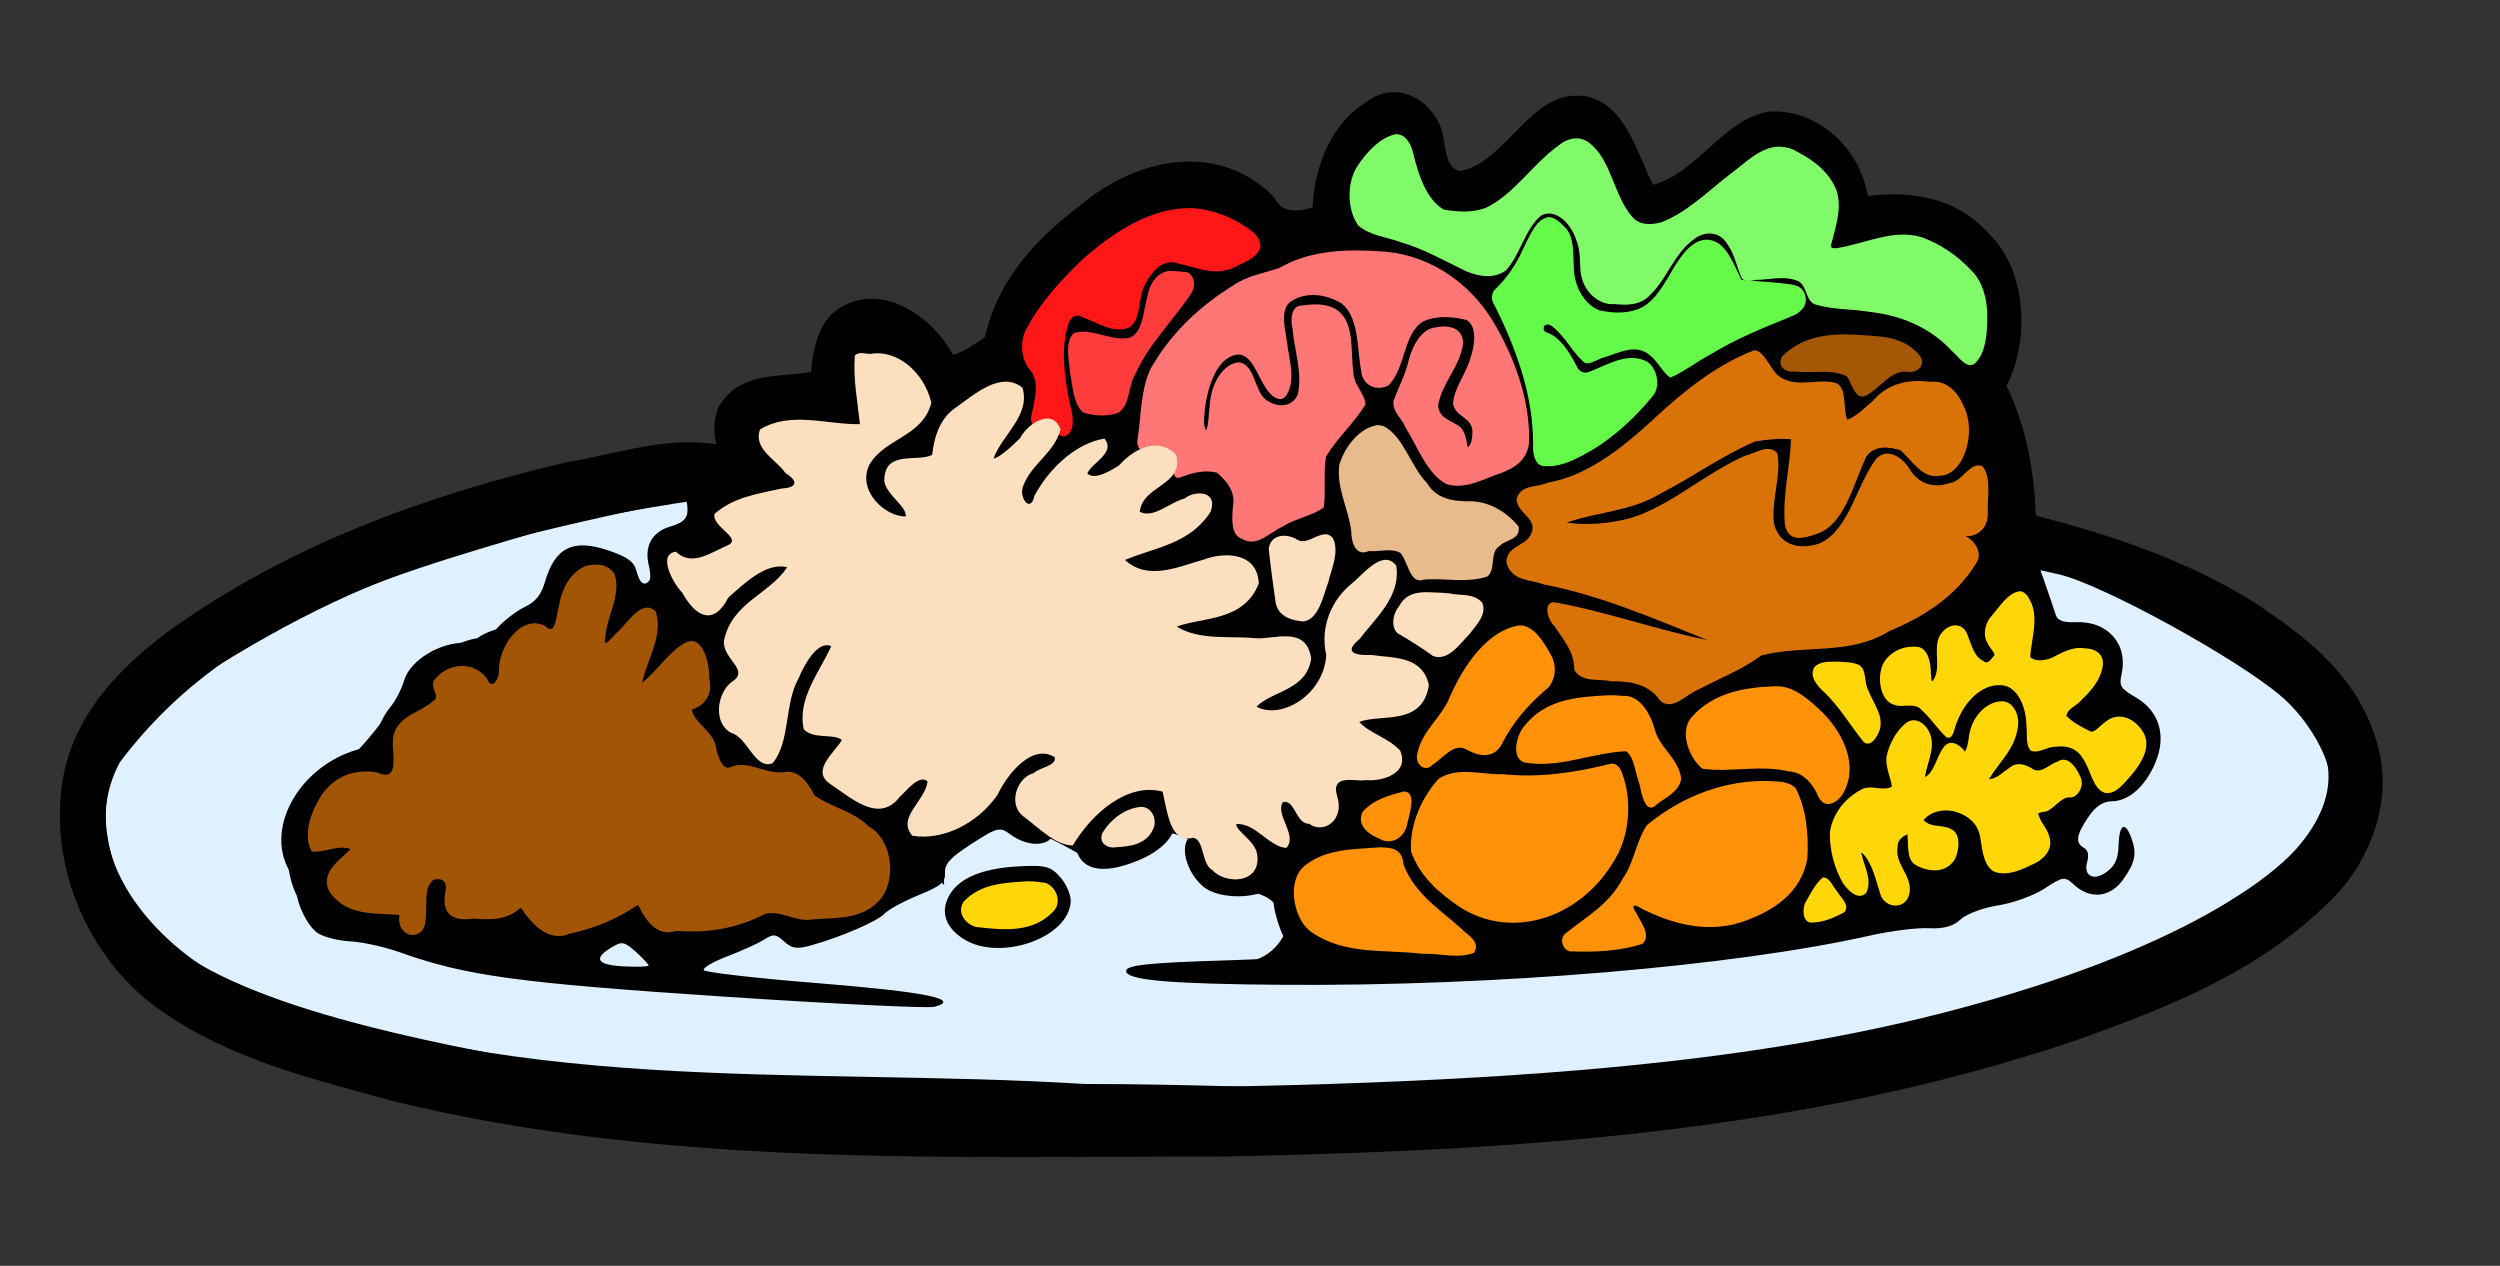 <?xml version="1.0" encoding="UTF-8" standalone="no"?>
<!-- Created with Inkscape (http://www.inkscape.org/) -->

<svg
   xmlns:dc="http://purl.org/dc/elements/1.1/"
   xmlns:cc="http://creativecommons.org/ns#"
   xmlns:rdf="http://www.w3.org/1999/02/22-rdf-syntax-ns#"
   xmlns:svg="http://www.w3.org/2000/svg"
   xmlns="http://www.w3.org/2000/svg"
   xmlns:sodipodi="http://sodipodi.sourceforge.net/DTD/sodipodi-0.dtd"
   xmlns:inkscape="http://www.inkscape.org/namespaces/inkscape"
   id="svg3039"
   sodipodi:docname="mealplate.svg"
   viewBox="0 0 5056 2560"
   version="1.1"
   inkscape:version="0.91 r13725">
  <rect x="0" y="0" width="5056" height="2560" fill="#333333" stroke="none"/>
  <defs
     id="defs3043" />
  <sodipodi:namedview
     id="namedview3041"
     bordercolor="#666666"
     inkscape:pageshadow="2"
     guidetolerance="10"
     pagecolor="#ffffff"
     gridtolerance="10"
     inkscape:window-maximized="1"
     inkscape:zoom="0.13195079"
     objecttolerance="10"
     borderopacity="1"
     inkscape:current-layer="svg3039"
     inkscape:cx="3884.7603"
     inkscape:cy="671.06639"
     inkscape:window-y="1"
     inkscape:window-x="4"
     inkscape:window-width="1916"
     showgrid="false"
     inkscape:pageopacity="0"
     inkscape:window-height="1035" />
  <g
     id="g5426"
     inkscape:export-ydpi="300"
     inkscape:export-xdpi="300"
     inkscape:export-filename="/home/nara/GUNGA/NUTRIfamily/paginas/DESENHOS CARTILHA/HORA014.png">
    <g
       id="g5243"
       transform="matrix(6.06,0.316,-0.246,7.796,-11499.633,-2022.872)">
      <g
         id="g143580"
         transform="matrix(1.058,2.2751681e-4,2.2751681e-4,1.064,-156.818,-11.685)">
        <path
           inkscape:connector-curvature="0"
           style="fill:#000000"
           d="m 2446.5,185.03 c -15.045,0.202 -22.097,17.088 -36.094,19.812 -5.162,-0.337 -4.844,-6.476 -6.375,-9.844 -4.435,-8.557 -16.409,-11.094 -24.219,-5.531 -9.642,4.793 -15.645,15.644 -15.594,26.094 -4.144,1.144 -9.508,2.229 -12.281,-2 -18.483,-13.219 -44.284,-7.637 -61.588,4.958 -12.185,7.826 -24.458,18.226 -28.037,32.792 -3.017,1.869 -6.776,3.91 -9.844,4.781 -8.472,-10.764 -25.709,-17.12 -37.938,-8.906 -4.761,3.299 -6.381,9.458 -6.656,14.844 -9.664,1.838 -22.428,0.573 -28.75,9.719 -1.477,2.786 -1.446,6.2 -0.375,9.125 -15.92,-1.39 -31.461,3.693 -47.04,6.274 -43.401,9.774 -86.736,23.481 -124.77,46.913 -14.711,9.534 -30.647,22.826 -31.219,41.75 -1.038,21.925 14.806,40.98 33.812,50.031 23.111,11.276 49.151,14.741 74.344,19.094 86.745,12.625 174.78,6.261 261.99,2.798 90.457,-5.086 181.79,-12.845 268.73,-39.683 27.593,-8.943 56.248,-18.752 78.437,-37.927 10.296,-8.989 17.521,-23.797 11.844,-37.281 -6.766,-16.978 -24.643,-25.83 -40.272,-33.14 -22.132,-9.567 -45.845,-14.545 -69.603,-18.328 -0.97,-11.023 -4.128,-22.041 -10.531,-31.188 7.188,-11.696 4.845,-28.69 -6.812,-36.625 -10.659,-8.811 -25.846,-9.692 -38.719,-7.812 -3.639,-13.288 -18.9,-20.64 -31.906,-19.281 -14.082,2.136 -22.378,16.15 -35.938,19.281 -4.694,-6.921 -8.596,-16.39 -17.375,-19.625 -2.299,-0.864 -4.758,-1.247 -7.219,-1.094 z m 64.656,17.406 c 4.145,0.819 12.244,2.8 10.781,8.5 -1.279,2.772 -1.641,6.731 -1.562,9.219 -4.975,-2.044 -10.381,-0.374 -15.406,-0.281 -1.732,-3.985 -5.161,-7.02 -8.875,-9.125 4.598,-3.249 9.529,-7.38 15.062,-8.312 z m -64.344,0.719 c 6.77,3.501 6.862,13.156 13.563,17.031 2.519,2.213 8.04,2.142 9.469,3.25 -2.517,3.811 -9.192,6.908 -12.844,3.281 -0.751,-7.172 -3.765,-14.728 -10.5,-18.281 -1.362,-1.611 -7.624,-1.25 -3.594,-3.25 1.249,-0.614 2.491,-2.132 3.906,-2.031 z m -57.875,1.938 c 0.525,3.981 2.939,7.379 5.313,10.375 -3.476,-1.217 -9.158,0.205 -11.188,-3.312 0.252,-3.173 3.358,-6.245 5.875,-7.062 z m 33.75,15.219 c -1.043,2.768 -4.289,3.04 -6.687,1.781 2.075,-0.157 5.76,-1.746 6.687,-1.781 z m 128.66,1.719 c 6.661,0.607 14.152,3.064 18.125,8.781 1.101,1.874 1.732,5.976 -0.969,3.281 -10.442,-6.589 -23.22,-7.846 -35.344,-8.188 6.149,-0.853 11.925,-3.647 18.188,-3.875 z m -112,1.812 c 0.47,3.045 0.435,7.587 1.312,9.875 -3.346,-0.632 -7.028,1.052 -8.781,3.688 -2.708,-2.238 2.715,-3.794 3.031,-6.344 1.518,-2.342 2.795,-5.156 4.438,-7.219 z m 49.594,2.188 c 3.341,1.671 3.345,7.189 7.5,8.344 2.384,1.548 -5.628,2.791 -7.308,4.371 -3.271,1.082 -6.78,4.275 -9.755,4.223 -1.557,-1.476 -5.553,-2.159 -1.875,-3.844 4.485,-3.545 6.564,-10.343 11.437,-13.094 z m -182.12,4.812 c -2.308,2.543 -2.722,7.405 -4.375,9.375 -1.921,-0.701 -5.958,-1.513 -6.5,-2.531 3.503,-2.779 7.269,-5.329 11.219,-7.312 l -0.344,0.469 z m 73.781,1.781 c 5.553,0.086 12.972,0.335 17.156,2.062 -4.975,1.939 -9.06,7.542 -10.406,11.719 -1.203,-5.165 -3.538,-10.576 -8.031,-13.719 0.429,0.051 0.853,-0.072 1.281,-0.062 z m -31.75,7.656 c -0.589,1.993 0.196,4.965 0,6.219 -3.823,-2.213 -8.843,-2.443 -12.719,-0.156 3.851,-2.466 8.677,-5.298 12.719,-6.062 z m 18.125,6.031 c 3.564,-0.284 4.216,3.61 3.594,6.344 0.211,3.347 1.072,6.663 2.75,9.562 -6.412,5.003 -12.61,13.093 -10.187,21.5 -4.664,0.844 -9.774,3.137 -13.188,5.5 0.375,-6.562 -5.07,-12.269 -9.906,-14.906 1.511,-3.449 0.462,-7.46 1.625,-10.938 4.416,9.491 19.259,11.853 25.438,2.938 4.803,-6.011 1.455,-13.739 -0.312,-20 l 0.188,0 z m -36.281,4.188 c -5.824,6.401 -7.807,16.197 -4.812,24.375 -2.502,0.484 -5.655,2.279 -7.563,2.562 1.864,-7.408 -0.131,-16.603 6.875,-21.812 1.603,-1.75 4.481,-4.411 5.5,-5.125 z m 108.97,1.031 c 3.166,2.664 4.681,7.459 9.406,8.125 4.834,1.658 10.204,-2.178 13.719,-3.156 -5.772,4.628 -11.901,9.259 -19.25,11.062 -0.362,-5.462 -2.446,-11.322 -3.875,-16.031 z m 64.875,2.156 c 1.621,2.287 4.039,4.003 6.719,4.844 -16.197,1.015 -28.324,12.966 -43.313,17.875 11.897,-7.853 22.109,-18.697 35.938,-23.406 l 0.656,0.688 z m -82.406,0.25 c 2.695,4.562 5.783,10.073 4.5,15.531 -2.753,2.458 -2.132,0.123 -2.281,-2.125 -0.234,-3.361 -3.009,-6.317 -4.688,-8.469 0.886,-1.615 1.698,-3.298 2.469,-4.938 z m -125.59,2.5 c 2.758,0.641 7.585,0.079 4.688,4 -0.59,2.131 -4.76,2.007 -4.062,-0.875 -0.18,-0.993 -0.374,-2.282 -0.625,-3.125 z m 259.97,0.875 c 3.257,0.292 8.111,-1.169 9.062,3.344 1.524,3.21 -2.156,6.933 -4.781,3.969 -3.168,-2.426 -6.368,-5.848 -10.688,-5.5 1.953,-1.096 4.139,-1.764 6.406,-1.812 z m -30.375,2.156 c 0.811,3.619 3.094,7.321 6.844,8.438 -2.311,5.187 -3.582,12.384 -9.875,14.156 1.672,-7.431 0.853,-16.226 2.188,-22.938 l 0.75,-0.094 0.094,0.438 z m -297.31,3.969 c 3.138,0.122 8.311,2.163 8.906,4.969 -2.133,1.24 -6.831,5.097 -7.219,0.625 -0.352,-1.411 -3.052,-4.606 -1.688,-5.594 z m 34.844,8 c -4.446,3.791 -8.749,12.663 -2.188,16.531 1.821,1.042 4.255,0.907 6.031,0.781 -0.78,8.436 11.173,14.291 16.781,7.625 2.342,-2.446 2.007,-6.683 5,-8.438 3.522,5.331 11.278,3.485 15.625,2.062 -0.316,2.129 1.483,4.839 1.344,6.156 -5.896,1.7 -7.877,10.22 -2.219,13.625 3.723,3.959 11.522,3.964 14.875,4.469 -4.74,5.73 1.068,13.661 7.531,14.469 7.175,1.812 14.973,-1.449 21.781,1.469 0.735,0.006 -3.246,2.021 -3.938,3.625 -4.349,5.913 2.497,12.68 8.688,12.312 10.762,0.799 21.438,-5.041 26.344,-14.656 5.536,0.965 11.413,-1.268 16.75,-0.188 -6.395,1.506 -15.422,-1.539 -19.625,5.125 -1.567,4.06 0.519,8.599 4.063,10.812 -5.568,-0.534 -13.074,4.061 -11,10.438 -2.879,-7.226 -13.352,-5.809 -16.156,0.656 -0.693,3.318 -5.042,-0.243 -7.531,0.844 -3.455,-0.301 -6.453,2.785 -7.969,4.719 -1.878,-1.558 -5.286,0.048 -6.562,-0.938 -0.491,-4.041 -0.643,-9.037 -5.406,-10.375 -8.916,-2.005 -18.626,1.013 -26.281,5.531 -3.036,1.843 -5.682,4.588 -7.688,7.281 -1.587,-1.508 -5.556,-1.736 -6.125,-2.531 5.349,-0.953 13.194,-5.149 10.438,-11.719 -3.645,-8.736 -15.883,-8.25 -22.531,-3.406 -7.125,4.308 -9.95,16.015 -18.125,16.75 3.324,-6.702 -3.378,-14.866 -10.594,-12.781 -5.43,0.953 -8.055,7.127 -12.75,8.719 -2.316,-0.354 -4.942,-2.204 -6.281,-3.344 4.67,-3.871 4.774,-13.14 -2.187,-14.406 -2.307,-0.923 -6.288,1.218 -7.25,0.406 1.954,-6.009 9.132,-10.323 8.344,-16.938 -2.763,-8.329 -15.508,-7.226 -19.375,-0.344 -5.548,5.822 -8.418,14.402 -9.938,21.594 -1.968,-1.436 -7.984,-1.987 -3.375,-4.375 4.619,-3.252 6.101,-11.766 -0.438,-13.812 -2.562,-1.31 2.236,-3.463 3.188,-4.656 5.824,-3.936 15.715,-7.619 14.906,-16.125 -1.807,-7.343 -11.35,-7.804 -16.781,-4.781 0.349,-2.007 -3.152,-4.783 0.75,-4.281 6.618,-0.772 17.052,-1.38 18.531,-9.625 0.654,-4.501 -5.185,-7.454 -7.094,-8.969 4.626,-0.501 10.601,-0.253 14.344,1.312 -3.115,9.75 4.816,19.74 14.469,21 6.28,2.311 15.873,-2.279 13.25,-9.938 -0.487,-1.71 -1.974,-3.1 -3.062,-4.188 5.489,1.082 10.642,-3.342 10,-9.062 0.213,-5.614 6.857,-6.473 10.312,-9.406 l -0.67,0.742 -0.205,0.227 z m 123.34,3.969 c 6.537,5.333 10.123,14.716 19.25,16.5 3.711,1.325 9.627,0.04 12.156,1.188 -1.356,1.605 -0.445,4.948 -3.625,3.906 -3.69,-1.409 -7.669,1.207 -11.062,-0.094 -2.485,-3.449 -5.663,-7.376 -10.562,-6.594 -2.852,-0.335 -7.862,2.607 -7.562,-2.25 -0.683,-3.715 -5.921,-8.912 -0.844,-11.594 0.693,-0.327 1.472,-1.218 2.25,-1.062 z m 161.47,0.656 c 2.885,2.332 5.281,5.944 9.281,6.406 -2.362,1.06 -10.976,1.74 -5.223,4.102 4.388,3.357 10.013,4.848 14.91,6.617 -8.215,7.546 -19.201,11.282 -29.594,14.781 -10.781,2.14 -22.413,0.788 -32.812,4.562 -4.74,-4.382 -12.375,-3.585 -18.164,-6.138 -14.69,-3.972 -29.694,-7.637 -44.711,-9.424 0.934,-2.666 4.22,0.92 6.5,0.125 13.403,0.241 26.597,-3.143 38.081,-10.059 5.983,-3.069 13.076,-7.772 18.638,-9.191 -2.966,8.6 1.654,19.298 11,21.156 13.434,3.35 26.294,-7.236 30.031,-19.656 0.655,-0.823 0.99,-3.419 2.062,-3.281 z m -185.8,28.2 c 2.662,-0.127 3.593,0.705 2.062,3.031 -0.713,2.56 -2.696,1.681 -1.969,-0.812 -0.024,-0.73 -0.056,-1.541 -0.094,-2.219 z m -21.688,3.969 c -1.961,1.327 -6.925,2.284 -8.062,2.125 2.553,-1.1 5.314,-2.023 8.062,-2.125 z m 287.47,0.844 c 16.902,6.035 34.256,12.362 48.75,23.094 4.68,3.575 9.714,11.108 4.656,16.469 -11.5,14.466 -29.689,20.848 -45.961,28.3 -57.779,23.168 -120.01,32.522 -181.59,39.39 -75.977,7.903 -152.38,10.839 -228.7,13.091 -65.88,0.988 -132.99,-0.808 -196.63,-18.843 -14.58,-4.379 -30.618,-13.791 -32.812,-30.281 -1.468,-12.492 10.047,-20.677 19.156,-27.062 19.423,-12.64 41.134,-21.385 62.764,-29.625 14.336,-4.983 28.873,-9.055 43.642,-12.563 -0.942,4.235 -3.733,7.067 -7.812,8 -5,2.805 -8.517,8.343 -15.051,7.588 -9.845,0.638 -19.128,6.436 -23.138,15.527 -2.644,3.93 -4.653,8.341 -7.78,11.822 -14.67,2.626 -30.247,15.391 -28.062,31.656 1.594,6.104 6.07,11.116 7.594,17.25 4.921,8.809 15.891,10.244 25,10 19.393,2.87 38.548,7.63 58.276,7.022 41.675,1.479 83.49,2.234 125.13,0.697 5.585,-1.255 8.012,-9.987 2.219,-12.594 -10.931,-3.256 -24.764,-2.667 -34.344,-3.156 9.127,-2.254 17.326,-8.71 25.781,-11.25 3.313,11.276 17.179,13.259 27.281,11.906 9.592,-1.159 20.856,-5.949 23.719,-15.969 0.856,-1.789 -1.82,-5.802 1.562,-4.312 7.873,0.548 15.733,-2.413 22.562,-6.031 1.611,-0.49 2.539,3.924 4.531,5.031 6.244,6.539 16.684,6.731 24.5,5.594 2.439,3.552 0.305,4.119 -3.465,3.815 -13.655,1.185 -28.209,0.06 -41.035,5.185 -5.658,4.729 0.796,14.009 7.281,12.375 41.072,1.98 82.144,-1.911 123.09,-4.739 40.954,-3.43 81.602,-9.54 122.01,-16.918 7.468,0.256 14.622,-2.152 21.063,-5.469 8.468,-2.099 17.187,-4.327 24.937,-8 10.835,7.59 28.51,-1.135 27.438,-14.812 -0.044,-3.101 -1.458,-6.324 -3.375,-8.5 9.768,-5.744 14.855,-20.989 5.937,-29.656 -2.337,-3.291 -9.185,-2.612 -7.781,-7.75 -0.199,-2.353 -1.099,-4.64 -2.438,-6.656 l 0.946,0.324 0.148,0.051 z m -219.62,6.156 c 1.517,0.662 -3.881,0.377 0,0 z m 49,2.63 c 4.387,0.824 13.199,1.968 4.562,1.531 -1.27,0.358 -7.501,-0.169 -4.562,-1.531 z m -316.94,1.219 c -2.732,5.452 -6.031,13.749 0.375,18.062 2.634,1.913 6.428,1.932 9.062,0 -2.345,5.368 2.002,12.791 8.281,10.75 3.181,-0.236 7.196,-5.38 7.875,-5.188 -3.359,5.62 2.68,10.716 6.969,13.562 2.725,2.428 2.153,7.165 6,8.844 3.415,2.655 7.931,1.754 11.625,1.312 4.629,1.819 11.108,-1.44 14.75,2.188 5.79,7.943 18.516,4.011 24.094,12.031 1.858,5.341 -6.114,6.329 -9.656,6.875 -7.086,1.458 -13.998,-0.184 -21,-0.812 -7.569,1.168 -14.226,6.131 -22.125,6.125 -4.512,0.308 -11.692,1.654 -13.031,-4.375 -3.622,-5.385 -10.358,-1.477 -13.969,1.656 -6.103,2.319 -12.446,5.594 -19.188,4.625 -2.757,-4.461 -9.499,-9.262 -14.062,-4.406 -3.266,2.142 -7.586,2.716 -11.188,1.938 -0.132,-7.801 -9.659,-12.667 -16.062,-8.281 -3.447,1.416 -3.957,6.392 -6.25,7.844 -4.115,-0.047 -9.999,1.304 -13.188,-0.312 5.059,-2.566 7.912,-10.972 1.75,-14 -2.643,-1.539 -5.846,-1.54 -8.812,-1.375 4.143,-5.517 11.277,-3.872 17.156,-3.594 5.611,0.446 10.439,-5.607 7.25,-10.875 -1.117,-2.385 -1.343,-5.428 2.187,-4.938 5.446,-1.324 10.423,-6.037 11.094,-11.438 4.396,1.029 8.14,6.704 13.25,3.812 4.771,-2.192 6.252,-8.001 5.969,-12.719 1.693,-2.957 5.289,-2.595 7.5,-0.875 8.042,0.821 10.45,-8.694 10.969,-14.906 0.352,-0.89 1.406,-1.448 2.375,-1.531 z m 340.4,2.9 c 5.011,-0.931 1.488,2.659 -0.562,1.281 -3.034,-1.874 -4.979,-2.403 0.069,-1.365 l 0.5,0.08 z m -47.5,0.188 c 1.881,0.714 4.93,3.418 1.156,4.062 -5.22,3.112 -9.283,8.101 -12.062,13.219 -1.859,-0.91 -6.452,-1.336 -3.719,-3.719 2.272,-6.304 7.885,-12.353 14.625,-13.562 z m 167.47,1.531 c -1.913,3.267 -2.679,-0.718 0,0 z m -242.75,2.969 c -2.185,0.891 -6.421,1.865 -1.563,0.281 0.511,-0.118 1.043,-0.228 1.563,-0.281 z m 156.16,6.875 c 5.851,0.312 11.492,3.843 14.844,8.688 -10.294,-6.241 -23.051,-2.948 -34.125,-1.938 -2.508,-0.677 0.274,-3.068 1.969,-2.906 5.599,-2.178 11.244,-3.746 17.312,-3.844 z m 107,4.66 c -4.262,3.659 1.972,-3.047 0,0 z m -450.34,-0.562 c 0.325,1.274 -4.859,2.893 -1.125,0.531 0.379,-0.126 0.948,-1.25 1.125,-0.531 z m 283.97,0.938 c -0.771,0.631 -8.889,1.539 -3.367,0.538 1.101,-0.218 2.303,-0.442 3.367,-0.538 z m 136.25,11.812 c -1.888,3.136 0.151,7.114 1.406,9.688 -1.734,0.795 -5.418,2.759 -5.031,-0.844 0.21,-1.945 -3.032,-4.992 -1.812,-5.875 1.951,-0.087 4.625,-3.455 5.438,-2.969 z m -130.03,5.062 c 2.068,12.46 -11.015,21.49 -21.75,23.562 -11.05,2.362 -25.27,-0.804 -31.313,-11.062 0.552,-6.05 6.426,-11.814 12.718,-9.391 13.464,0.89 27.651,-0.108 40.345,-3.109 z m 54.906,1.062 c 2.064,1.347 1.815,5.371 2.438,7.75 0.366,7.944 -8.671,10.603 -14.625,12.75 -8.841,2.34 -18.593,1.52 -27.094,-1.875 2.077,-4.15 2.547,-10.336 8.131,-11.128 9.644,-5.106 20.286,-7.443 31.15,-7.497 z m 31.219,0.531 c 2.734,-0.678 -0.173,3.838 -1.625,1.5 -2.447,-0.514 -2.779,-0.831 0,-1.344 0.528,-0.117 1.08,-0.112 1.625,-0.156 z m -274.53,18.531 -0.125,-0.156 0.125,0.156 z m 0.094,0.125 c -0.237,-0.078 0.278,-0.554 0,0 z m 0.094,0.094 c -0.274,0.045 0.414,-0.545 0,0 z m 0.25,0.156 -0.125,-0.062 0.125,0.062 z m -0.188,0.219 c -0.224,-0.242 0.298,-0.256 0,0 z m -0.188,0.094 -0.062,-0.219 0.062,0.219 z m -6.094,0.781 0.031,0 -0.031,0 z m 0.094,0.062 c 1.013,3.227 3.318,-0.774 5.281,0.188 2.188,-2.489 -4.765,0.281 -5.281,-0.188 z m 125.06,0.75 c 2.007,4.597 5.972,7.916 9.938,10.75 -9.726,-0.263 -20.368,0.831 -29.156,-3.781 -1.951,-1.928 -0.383,-4.629 2.281,-4.469 5.428,-1.896 11.271,-2.162 16.938,-2.5 z"
           id="path3051-97-4" />
        <path
           d="m 2132.7,301.82 c -48.259,13.615 -103.82,25.204 -138.67,64.076 -14.829,23.614 15.414,44.77 34.941,51.261 88.13,25.731 181.5,14.046 272.08,14.716 121.46,-4.947 256.21,5.577 360.14,-59.843 13.983,-6.618 39.141,-24.548 23.768,-41.513 -13.338,-27.271 -71.557,-38.198 -95.184,-39.651 -4.827,11.26 26.544,30.479 30.45,39.979 1.435,11.004 -26.077,7.567 -20.483,19.497 -1.417,16.925 5.844,16.186 -3.833,22.673 -88.893,23.924 -182.44,31.058 -274.49,30.34 12.379,-4.92 32.722,2.046 40.746,-9.967 0.39,-19.277 -30.272,-2.29 -29.574,-21.797 -9.093,-7.654 -21.172,10.537 -32.75,5.477 -13.522,-5.582 -33.227,-11.931 -39.87,-7.12 -11.215,10.608 0.165,21.526 -9.201,10.844 -11.865,0.539 -105.34,15.223 -111.07,26.288 0.387,7.277 100.6,5.28 84.997,5.696 -55.81,0.062 -113.75,4.419 -167.8,-11.172 -17.166,-11.032 -7.642,-35.75 9.748,-39.87 13.669,-10.49 20.085,-27.253 38.884,-30.669 10.713,-7.459 76.925,-7.986 77.001,-37.241 -0.878,-1.173 -48.453,7.629 -49.837,7.996 z m 188.4,101.65 0.329,-0.11 z m -6.243,0.329 c 0.22,0.158 0.375,0.089 0,0 z m 0.219,0.11 c 3.011,1.902 9.443,-2.472 0,0 z"
           inkscape:connector-curvature="0"
           style="color:#000000;fill:#dff0fe;fill-opacity:1"
           sodipodi:nodetypes="cccccccccccccccccccccccccccccc"
           id="path5159" />
        <path
           inkscape:connector-curvature="0"
           style="fill:#000000"
           d="m 2447.3,191.01 c -5.343,0.039 -11.54,3.508 -19.01,10.336 -7.972,7.287 -12.029,9.323 -18.646,9.323 -4.671,0 -9.728,-4.724 -9.728,-9.08 0,-3.62 -5.066,-9.08 -8.431,-9.08 -11.572,0 -22.433,11.932 -20.794,22.861 0.735,4.902 0.533,5.689 -1.5,5.756 -1.292,0.042 -5.178,0.526 -8.634,1.094 -5.554,0.913 -6.716,0.678 -9.931,-2.027 -16.844,-14.174 -42.618,-9.994 -67.165,10.863 -9.03,7.672 -13.527,13.734 -14.471,19.538 -0.702,4.316 -1.554,5.133 -9.201,8.877 l -8.391,4.094 -5.188,-5.229 c -6.258,-6.339 -11.595,-8.755 -19.335,-8.755 -8.473,0 -12.843,4.028 -12.687,11.796 l 0.121,5.837 -11.552,1.459 c -6.368,0.804 -13.215,2.251 -15.2,3.202 -5.132,2.46 -4.869,7.321 0.568,10.742 2.291,1.442 4.188,3.046 4.216,3.567 0.101,1.925 -6.823,2.6 -11.714,1.135 -5.801,-1.738 -17.25,-0.611 -38.913,3.81 -77.283,15.773 -143.48,46.149 -156.5,71.827 -10.228,20.168 2.131,45.713 28.171,58.207 23.717,11.379 76.194,20.765 134.9,24.118 62.193,3.552 216.93,-2.375 302.87,-11.593 102.91,-11.038 189.21,-33.909 228.45,-60.558 30.581,-20.767 28.011,-44.64 -6.769,-62.788 -19.246,-10.042 -42.114,-17.079 -68.868,-21.24 -7.728,-1.202 -14.216,-2.358 -14.43,-2.554 -0.214,-0.195 -0.648,-3.571 -0.973,-7.499 -0.715,-8.647 -3.437,-16.744 -7.904,-23.51 l -3.324,-5.026 2.716,-5.472 c 5.302,-10.616 2.671,-20.288 -7.539,-27.685 -9.147,-6.626 -20.353,-8.081 -35.427,-4.621 -3.204,0.736 -3.567,0.472 -3.567,-2.635 0,-7.827 -6.768,-14.21 -18.484,-17.389 -7.134,-1.936 -12.144,-0.016 -24.888,9.485 -10.68,7.963 -17.798,10.97 -22.091,9.323 -1.046,-0.402 -3.402,-3.773 -5.269,-7.458 -4.442,-8.765 -9.428,-13.096 -15.484,-13.052 z m 63.963,5.269 c 1.968,0.047 3.91,0.643 6.283,1.662 10.46,4.492 12.754,8.686 9.444,17.389 -2.218,5.833 0.015,6.466 11.147,3.162 6.434,-1.91 11.88,-2.712 15.444,-2.311 6.821,0.769 17.002,5.699 20.267,9.85 2.701,3.433 3.31,11.784 1.135,15.849 -1.697,3.171 -2.303,3.087 -7.256,-0.851 -7.404,-5.888 -17.964,-8.81 -32.144,-8.918 -11.892,-0.09 -12.908,-0.298 -13.863,-2.878 -1.373,-3.711 -4.938,-4.672 -13.457,-3.607 l -7.093,0.892 -2.189,-4.621 c -4.792,-10.048 -15.65,-8.508 -23.186,3.283 -4.38,6.854 -7.689,8.836 -14.714,8.836 -6.553,0 -10.579,-3.05 -10.579,-7.945 0,-5.662 -3.198,-10.91 -7.783,-12.809 -5.733,-2.375 -9.387,-0.251 -13.822,8.026 -3.388,6.323 -4.117,6.917 -8.755,7.296 -3.326,0.272 -7.546,-0.71 -12.322,-2.837 -3.995,-1.78 -11.956,-3.953 -17.714,-4.824 -9.65,-1.458 -10.626,-1.845 -12.16,-5.31 -2.292,-5.178 0.131,-10.698 6.567,-14.957 6.07,-4.017 8.39,-3.274 10.134,3.202 0.74,2.746 3.098,6.675 5.269,8.755 3.347,3.206 5.001,3.798 10.742,3.77 8.221,-0.041 12.684,-2.277 22.942,-11.431 4.3,-3.837 9.333,-7.358 11.187,-7.823 4.729,-1.187 8.946,1.943 12.809,9.566 7.174,14.157 15.015,13.89 35.711,-1.216 9.216,-6.727 13.626,-9.305 17.957,-9.201 z m -72.516,20.186 c 0.986,-0.032 2.075,0.398 3.324,1.216 2.417,1.583 3.243,3.235 3.243,6.526 0,10.478 6.55,15.896 17.754,14.633 7.199,-0.811 11.435,-3.689 15.646,-10.66 5.809,-9.616 12.471,-10.986 17.308,-3.567 l 3.202,4.864 9.647,0 c 7.912,0 9.748,0.369 10.093,2.108 0.321,1.618 -1.796,2.807 -8.836,4.945 -5.083,1.544 -14.226,5.431 -20.348,8.634 l -11.147,5.796 -3.445,-3.283 c -4.076,-3.905 -8.588,-4.191 -17.227,-1.094 l -6.161,2.189 -5.067,-4.905 c -5.165,-5.044 -9.457,-5.84 -10.215,-1.905 -0.267,1.385 0.787,2.336 3.202,2.837 2.066,0.429 4.765,2.455 6.242,4.702 3.475,5.286 4.814,5.582 11.309,2.635 7.294,-3.311 13.49,-3.352 15.241,-0.081 1.502,2.806 0.971,3.553 -8.147,11.025 -3.043,2.494 -8.752,6.01 -12.647,7.823 -3.894,1.813 -8.658,3.283 -10.62,3.283 -3.341,0.012 -3.567,-0.316 -3.567,-5.553 0,-6.806 -4.726,-19.273 -10.458,-27.604 l -4.256,-6.161 3.324,-2.716 c 1.817,-1.487 4.502,-5.043 5.958,-7.945 2.689,-5.357 4.479,-7.671 6.648,-7.742 z m -111.59,2.189 c 0.882,0.016 1.754,0.063 2.594,0.162 7.715,0.914 16.984,4.596 16.984,6.729 0,0.896 -2.684,2.64 -5.959,3.891 -5.154,1.968 -6.941,2.071 -13.295,0.73 -5.195,-1.097 -8.383,-1.152 -10.863,-0.203 -3.672,1.405 -7.499,7.331 -7.499,11.593 0,4.93 -3.359,6.067 -10.904,3.689 -8.337,-2.629 -7.917,-2.622 -10.417,-0.122 -2.628,2.629 -2.664,12.704 -0.081,20.024 1.07,3.033 1.921,5.878 1.905,6.323 -0.016,0.445 -2.649,2.562 -5.878,4.702 -9.496,6.295 -13.212,14.548 -7.499,16.741 2.642,1.014 4.337,-0.167 4.337,-3.081 0,-4.319 15.588,-15.013 20.51,-14.065 1.506,0.29 0.661,1.284 -2.797,3.324 -8.955,5.284 -3.463,8.912 6.323,4.175 7.116,-3.445 8.514,-5.879 8.918,-15.484 0.343,-8.157 2.206,-11.583 10.701,-19.74 6.476,-6.219 20.79,-14.335 25.739,-14.592 2.14,-0.111 5.351,-1.139 7.134,-2.31 1.784,-1.171 8.159,-2.833 14.187,-3.648 19.882,-2.69 35.344,1.018 46.655,11.187 10.401,9.351 18.513,29.059 14.146,34.373 -0.942,1.146 -5.983,3.438 -11.187,5.067 -11.592,3.628 -13.533,2.967 -20.875,-6.972 -2.889,-3.91 -5.872,-7.506 -6.648,-7.985 -0.966,-0.597 -0.822,-1.533 0.486,-2.999 1.05,-1.177 2.56,-4.641 3.364,-7.661 1.602,-6.018 4.304,-8.107 10.377,-8.107 5.232,0 5.202,2.964 -0.041,10.093 -4.917,6.687 -4.648,10.755 0.77,12.525 4.958,1.62 4.669,1.381 5.067,4.094 0.518,3.526 3.214,3.691 4.499,0.284 1.383,-3.665 -0.164,-7.056 -3.729,-8.188 -3.378,-1.072 -3.272,-2.377 0.648,-8.147 3.666,-5.395 4.219,-12.141 1.216,-14.633 -2.676,-2.221 -11.992,-2.134 -16.822,0.162 -2.849,1.354 -4.401,3.496 -5.918,8.066 -2.514,7.573 -3.899,9.033 -7.864,8.472 -2.353,-0.333 -3.109,-1.313 -3.364,-4.297 -0.724,-8.45 -2.985,-13.587 -6.81,-15.565 -4.904,-2.535 -14.21,-2.486 -17.876,0.081 -3.456,2.421 -3.585,5.201 -0.689,14.39 3.324,10.545 -1.722,13.015 -7.296,3.567 -2.931,-4.968 -7.742,-5.908 -12.647,-2.473 -5.967,4.18 -8.864,20.105 -3.648,20.105 1.415,0 1.946,-1.576 1.946,-5.918 0,-4.524 0.729,-6.606 3.162,-9.039 3.749,-3.749 6.379,-3.123 8.512,2.027 2.143,5.174 9.168,7.524 13.66,4.58 3.737,-2.449 3.962,-5.413 1.176,-14.795 -1.103,-3.712 -1.647,-7.328 -1.216,-8.026 0.431,-0.698 3.358,-1.256 6.486,-1.256 6.941,0 9.728,3.174 9.728,11.106 0,3.42 0.876,6.387 2.473,8.229 l 2.513,2.878 -6.526,6.283 c -6.288,6.061 -6.474,6.512 -6.04,12.566 l 0.446,6.242 -7.012,2.27 c -3.851,1.236 -7.962,3.131 -9.161,4.216 -2.319,2.099 -5.002,2.476 -8.39,1.175 -1.583,-0.607 -1.913,-1.826 -1.297,-5.107 0.669,-3.565 0.232,-4.916 -2.635,-7.783 -2.996,-2.997 -4.265,-3.394 -9.201,-2.837 -6.873,0.775 -19.445,6.659 -20.591,9.647 -0.454,1.184 0.056,3.015 1.135,4.094 1.739,1.739 2.802,1.528 9.931,-2.148 8.556,-4.413 10.891,-4.942 12.241,-2.756 0.987,1.596 -2.934,6.404 -5.229,6.404 -0.853,0 -4.307,1.459 -7.661,3.243 -3.354,1.784 -8.12,3.243 -10.58,3.243 -5.37,0 -6.028,2.775 -1.176,4.986 5.272,2.402 13.046,1.751 21.443,-1.784 6.81,-2.866 8.461,-3.13 13.012,-1.905 2.864,0.771 5.559,2.339 5.999,3.486 1.646,4.289 -10.64,10.737 -20.551,10.782 -6.886,0.031 -8.657,1.856 -4.499,4.58 2.773,1.817 5.04,2.083 11.39,1.419 5.009,-0.523 8.533,-0.323 9.607,0.568 1.248,1.036 2.502,0.864 4.661,-0.648 6.227,-4.362 17.83,-1.461 16.092,4.013 -0.963,3.032 -4.285,5.012 -12.444,7.418 -3.292,0.971 -5.837,2.51 -5.837,3.526 0,1.222 1.88,1.921 5.837,2.148 7.23,0.416 14.958,-3.663 18.524,-9.769 2.122,-3.634 2.283,-4.807 0.932,-8.066 -1.345,-3.246 -1.241,-4.443 0.811,-7.945 3.003,-5.126 10.362,-11.094 15.079,-12.241 3.065,-0.746 3.567,-0.482 3.567,1.946 0,4.202 -7.108,13.731 -11.633,15.606 -2.432,1.007 -3.932,2.591 -3.932,4.094 0,2.242 0.727,2.35 8.999,1.581 14.516,-1.349 22.084,3.511 14.998,9.607 -2.764,2.378 -4.953,2.918 -11.755,2.918 -6.094,0 -8.35,0.444 -8.35,1.702 0,2.105 4.606,4.713 10.498,5.918 5.566,1.138 6.585,4.837 1.824,6.648 -1.882,0.716 -6.872,1.297 -11.106,1.297 -6.548,0 -7.702,0.325 -7.702,2.311 0,1.284 0.651,3.002 1.459,3.81 2.186,2.186 0.343,5.533 -3.04,5.513 -5.309,-0.032 -8.552,-1.458 -9.242,-4.094 -0.845,-3.231 -5.178,-2.689 -5.837,0.73 -0.256,1.328 0.793,4.109 2.311,6.161 3.245,4.389 1.03,5.065 -3.283,1.013 -3.199,-3.005 -12.711,-4.841 -14.025,-2.716 -0.46,0.744 1.514,2.647 4.378,4.256 6.007,3.376 6.647,5.899 1.905,7.702 -6.285,2.39 -13.538,-0.849 -13.538,-6.04 0,-3.491 -2.738,-4.088 -5.188,-1.135 -2.404,2.897 0.528,8.88 5.715,11.674 4.181,2.252 13.739,2.305 19.051,0.081 1.595,-0.668 2.298,0.099 2.918,3.202 0.448,2.239 2.057,5.783 3.567,7.904 1.51,2.121 2.506,4.142 2.189,4.459 -0.317,0.317 -9.594,1.125 -20.591,1.824 -23.681,1.504 -31.009,2.4 -31.009,3.81 0,2.256 13.535,2.643 49.736,1.378 66.745,-2.332 141.47,-10.23 184.31,-19.497 6.387,-1.382 14.639,-2.513 18.321,-2.513 4.683,0 7.673,-0.778 9.931,-2.554 1.775,-1.397 7.024,-3.148 11.674,-3.891 4.65,-0.743 11.152,-2.847 14.471,-4.702 5.684,-3.177 6.22,-3.251 9.201,-1.297 5.291,3.467 11.611,2.657 15.484,-1.946 3.654,-4.343 4.088,-6.486 2.027,-10.336 -2.081,-3.889 -3.851,-2.986 -3.851,1.986 0,3.376 -0.823,5.022 -3.243,6.607 -4.08,2.674 -7.629,1.577 -6.486,-2.027 0.551,-1.735 0.139,-2.885 -1.216,-3.405 -2.806,-1.077 -2.487,-3.089 1.216,-7.62 2.168,-2.653 4.42,-3.913 7.215,-4.053 5.292,-0.266 10.341,-4.034 13.255,-9.89 3.357,-6.746 0.766,-12.68 -6.85,-15.727 -4.779,-1.912 -5.347,-2.578 -4.662,-5.31 1.877,-7.479 -4.752,-12.932 -14.876,-12.201 -3.89,0.281 -5.788,-0.151 -6.404,-1.5 -0.481,-1.051 -1.866,-3.904 -3.081,-6.323 l -2.189,-4.378 5.837,0.77 c 13.601,1.864 56.379,17.959 71.016,26.712 9.029,5.399 16.619,14.874 16.619,20.754 0,16.259 -35.193,36.788 -90.999,53.1 -71.73,20.966 -155.71,31.012 -314.99,37.697 -76.346,3.204 -131.05,2.64 -172.23,-1.824 -70.827,-7.678 -104.82,-18.047 -115.77,-35.305 -14.214,-22.414 -5.144,-38.69 32.387,-57.964 28.743,-14.761 52.302,-23.522 85.689,-31.9 16.111,-4.043 52.181,-11.674 55.127,-11.674 0.352,0 0.648,1.114 0.648,2.513 0,1.876 -1.394,2.929 -5.269,3.972 -5.77,1.554 -8.092,5.192 -6.323,9.89 0.577,1.532 0.673,3.137 0.243,3.567 -1.526,1.526 -2.99,0.755 -4.094,-2.148 -0.866,-2.277 -2.888,-3.324 -8.918,-4.662 -11.358,-2.52 -16.992,-0.141 -19.821,8.431 -1.064,3.223 -2.728,4.956 -6.202,6.404 -2.615,1.091 -6.494,3.639 -8.634,5.675 -3.029,2.881 -5.141,3.735 -9.526,3.77 -7.967,0.063 -17.362,4.961 -19.01,9.931 -0.713,2.151 -2.588,5.193 -4.175,6.769 -1.587,1.576 -3.275,4.353 -3.729,6.161 -0.545,2.171 -1.995,3.562 -4.256,4.053 -18.993,4.13 -30.548,20.088 -22.213,30.684 1.427,1.814 2.594,3.968 2.594,4.783 0,3.17 3.854,8.698 7.093,10.174 1.87,0.852 6.531,1.581 10.377,1.581 3.846,0 10.989,0.933 15.849,2.067 20.761,4.847 37.589,5.918 101.86,6.607 34.766,0.372 64.836,0.29 66.8,-0.203 8.683,-2.179 -2.83,-3.53 -36.724,-4.256 -19.622,-0.42 -35.944,-1.202 -36.278,-1.743 -0.335,-0.541 3.075,-2.216 7.539,-3.729 4.464,-1.513 9.521,-3.532 11.268,-4.499 2.721,-1.505 3.62,-1.475 6.242,0.243 2.496,1.635 4.083,1.749 8.512,0.608 9.332,-2.404 20.707,-6.725 22.861,-8.674 1.135,-1.028 5.837,-3.236 10.458,-4.905 7.017,-2.533 8.39,-3.484 8.147,-5.796 -0.23,-2.186 1.476,-3.751 8.148,-7.418 8.064,-4.433 8.642,-4.537 12.241,-2.675 4.775,2.469 10.876,2.508 12.89,0.081 1.288,-1.552 0.694,-2.136 -3.567,-3.283 -6.475,-1.743 -8.709,-4.182 -6.891,-7.58 1.2,-2.243 3.852,-3.665 10.863,-5.918 3.276,-1.053 2.771,-3.288 -1.054,-4.742 -5.956,-2.264 -15.801,3.974 -18.078,11.471 -0.624,2.055 -3.466,4.25 -8.877,6.81 -13.13,6.212 -22.491,4.339 -13.944,-2.797 4.736,-3.954 4.987,-8.076 0.527,-8.715 -1.923,-0.275 -3.908,1.035 -6.445,4.216 -3.003,3.764 -4.553,4.621 -8.391,4.621 -2.6,0 -5.431,-0.871 -6.323,-1.946 -0.888,-1.07 -2.931,-1.946 -4.54,-1.946 -1.609,0 -3.711,-0.963 -4.662,-2.108 -1.49,-1.795 -1.168,-2.553 2.432,-5.513 5.3,-4.356 5.618,-7.355 0.608,-5.959 -6.882,1.918 -10.027,1.446 -10.458,-1.581 -0.456,-3.2 3.911,-12.588 7.864,-16.903 2.427,-2.649 2.487,-2.986 0.446,-3.77 -4.173,-1.601 -8.242,1.76 -12.444,10.296 -3.146,6.39 -4.016,9.7 -3.689,14.025 0.376,4.97 0.101,5.731 -2.351,6.08 -1.7,0.242 -3.534,-0.684 -4.702,-2.351 -1.055,-1.507 -3.572,-3.199 -5.553,-3.729 -1.981,-0.53 -4.428,-2.238 -5.472,-3.81 -1.777,-2.677 -1.597,-3.127 2.999,-7.337 4.419,-4.048 4.664,-4.605 2.432,-5.432 -3.169,-1.173 -4.394,-2.984 -4.418,-6.567 -0.02,-2.868 6.782,-8.855 15.443,-13.62 4.947,-2.721 5.32,-6.202 0.689,-6.202 -4.438,0 -12.532,4.294 -18.767,9.931 l -5.148,4.621 -3.607,-3.729 c -1.988,-2.041 -4.726,-4.308 -6.08,-5.067 -1.687,-0.946 -2.162,-2.15 -1.54,-3.77 0.827,-2.155 1.117,-2.175 3.162,-0.324 2.039,1.845 2.76,1.799 8.066,-0.365 3.21,-1.309 6.858,-2.679 8.107,-3.081 3.257,-1.046 2.797,-3.269 -0.973,-4.702 -1.784,-0.678 -3.243,-1.867 -3.243,-2.635 0,-2.151 8.615,-5.275 17.268,-6.242 8.317,-0.93 10.848,-3.247 5.837,-5.351 -3.898,-1.637 -12.13,-8.866 -11.188,-9.809 0.398,-0.398 4.328,-1.406 8.755,-2.229 6.13,-1.139 9.798,-1.127 15.362,0.041 8.999,1.887 10.686,0.733 7.499,-5.188 -1.258,-2.338 -2.068,-6.007 -1.824,-8.147 0.383,-3.363 1.047,-3.976 4.824,-4.337 5.546,-0.53 10.557,1.565 15.038,6.242 l 3.526,3.689 -2.878,3.891 c -1.909,2.581 -4.761,4.375 -8.472,5.31 -13.767,3.467 -12.362,18.597 1.905,20.51 6.881,0.923 7.271,-2.123 0.77,-5.958 -2.497,-1.473 -4.54,-3.59 -4.54,-4.702 0,-2.764 5.894,-4.788 11.106,-3.81 4.204,0.789 4.3,0.716 4.702,-4.135 0.36,-4.345 1.281,-5.571 7.418,-9.85 10.188,-7.103 20.251,-8.416 18.686,-2.432 -0.382,1.462 -2.983,5.241 -5.756,8.39 -5.769,6.554 -6.473,9.205 -2.108,7.823 7.276,-2.303 12.747,-9.041 13.62,-16.781 0.511,-4.537 0.135,-5.984 -2.108,-7.904 -4.535,-3.883 -3.453,-7.749 4.621,-16.214 13.521,-14.176 31.155,-23.222 44.385,-22.983 z m -3.932,15.444 c 4.92,0.067 4.102,2.674 -2.392,8.512 -7.633,6.863 -13.076,14.746 -14.268,20.591 -0.727,3.562 -1.299,3.901 -6.729,4.256 -5.446,0.356 -6.025,0.091 -7.337,-3.243 -2.489,-6.327 -3.201,-12.974 -1.5,-14.025 0.861,-0.532 4.667,-0.224 8.472,0.689 8.861,2.126 13.002,-0.045 14.187,-7.458 1.14,-7.133 2.362,-8.735 7.093,-9.201 0.936,-0.092 1.77,-0.131 2.473,-0.122 z m 213.45,6.688 c 6.601,-0.107 13.159,0.674 16.619,2.311 4.222,1.997 4.778,4.494 0.77,3.445 -3.032,-0.793 -8.699,1.662 -11.39,4.905 -1.84,2.217 -5.269,2.739 -5.269,0.811 0,-0.662 -0.964,-2.139 -2.108,-3.283 -1.715,-1.715 -3.785,-1.946 -11.836,-1.216 -8.012,0.726 -9.651,0.579 -9.161,-0.892 0.329,-0.986 4.044,-2.86 8.269,-4.175 3.799,-1.183 8.971,-1.822 14.106,-1.905 z m -31.13,5.229 3.608,3.851 c 3.45,3.693 3.987,3.839 13.011,3.405 l 9.404,-0.446 0.405,3.891 c 0.233,2.14 0.959,4.385 1.581,5.026 1.255,1.294 6.396,-1.593 11.836,-6.648 2.872,-2.669 4.926,-3.258 12.12,-3.486 8.389,-0.266 8.735,-0.146 11.876,3.972 7.859,10.303 -4.542,22.254 -13.295,12.809 -2.137,-2.306 -4.368,-3.243 -7.701,-3.243 -6.243,0 -9.224,1.766 -10.296,6.121 -0.488,1.981 -2.303,6.072 -4.053,9.08 -2.41,4.141 -4.437,5.824 -8.269,6.972 -8.078,2.42 -9.655,1.097 -8.472,-6.972 0.547,-3.73 1.049,-8.812 1.135,-11.309 l 0.162,-4.54 -6.972,0.162 c -7.048,0.193 -7.402,0.359 -35.184,14.876 -4.253,2.223 -11.062,4.319 -16.862,5.188 -11.782,1.766 -16.054,3.258 -14.836,5.229 1.376,2.227 19.424,0.556 27.563,-2.554 3.805,-1.454 11.053,-5.143 16.092,-8.188 9.931,-6 21.825,-10.618 23.388,-9.08 0.537,0.528 0.356,4.352 -0.405,8.472 -1.159,6.27 -1.064,8.006 0.648,10.62 2.429,3.706 6.886,5.025 12.93,3.891 6.638,-1.245 11.132,-5.53 15.241,-14.592 2.041,-4.502 4.216,-8.188 4.864,-8.188 0.648,0 2.088,-0.358 3.162,-0.77 1.19,-0.457 3.344,0.809 5.513,3.243 2.822,3.167 4.579,4.013 8.593,4.013 5.182,0 9.241,-1.58 12.525,-4.864 1.61,-1.61 2.031,-1.6 3.04,0.203 0.639,1.143 0.989,4.557 0.77,7.58 -0.396,5.468 -0.435,5.492 -6.242,6.202 l -5.837,0.73 4.459,1.297 c 2.448,0.711 4.678,2.034 4.986,2.959 0.93,2.79 -12.316,14.228 -18.322,15.808 -2.959,0.779 -7.162,2.436 -9.323,3.689 -5.646,3.272 -9.917,4.132 -25.618,5.188 -10.515,0.708 -14.352,1.461 -15.565,3.04 -0.885,1.153 -5.363,3.334 -9.972,4.864 -4.609,1.53 -9.954,3.901 -11.876,5.269 -4.171,2.97 -3.543,3.025 -8.066,-0.486 -3.115,-2.418 -5.294,-2.837 -14.633,-2.837 -10.186,0 -10.978,-0.174 -10.377,-2.473 0.454,-1.734 -0.933,-3.973 -4.702,-7.418 -2.964,-2.709 -5.048,-5.288 -4.621,-5.715 0.427,-0.427 12.142,1.311 26.023,3.851 25.243,4.618 35.02,5.634 32.671,3.445 -1.139,-1.061 -23.093,-7.01 -41.426,-11.228 -4.28,-0.985 -12.309,-2.19 -17.835,-2.675 -6.525,-0.573 -10.618,-1.558 -11.674,-2.837 -0.993,-1.204 -1.117,-2.152 -0.324,-2.432 8.222,-2.902 10.605,-8.65 4.783,-11.552 -4.713,-2.349 -3.33,-3.641 5.715,-5.31 11.548,-2.131 20.224,-6.395 31.657,-15.565 11.841,-9.497 18.849,-13.994 26.874,-17.146 l 6.121,-2.392 z m -118.68,23.024 c 2.858,-0.133 5.482,2.167 9.242,7.256 6.234,8.438 12.037,11.502 19.416,10.255 3.695,-0.624 6.28,-0.12 10.539,2.067 l 5.634,2.878 -4.215,1.743 c -4.144,1.709 -4.757,2.734 -4.297,7.256 0.2,1.961 -0.96,2.254 -8.593,2.27 -4.86,0.01 -10.004,0.318 -11.431,0.689 -1.928,0.501 -3.188,-0.391 -4.904,-3.445 -2.252,-4.008 -2.481,-4.073 -9.201,-3.283 l -6.891,0.811 -1.621,-5.513 c -0.898,-3.025 -2.409,-6.931 -3.324,-8.715 -2.066,-4.027 -0.788,-7.799 3.932,-11.512 2.187,-1.72 4,-2.677 5.715,-2.756 z m -15.282,27.361 c 2.531,-0.01 2.417,3.424 -0.324,10.417 -3.405,8.689 -3.769,8.974 -9.607,7.742 -3.481,-0.734 -3.97,-1.435 -4.58,-6.648 -0.375,-3.205 -1.13,-6.489 -1.662,-7.337 -1.521,-2.427 2.959,-4.282 6.486,-2.675 2.238,1.02 3.863,0.93 6.283,-0.365 1.434,-0.767 2.561,-1.133 3.405,-1.135 z m 218.93,5.067 c 2.279,0 4.235,4.032 3.567,7.418 -1.743,8.837 -1.802,8.773 2.635,9.201 2.336,0.225 5.526,-0.495 7.134,-1.621 3.332,-2.334 10.819,-2.712 12.12,-0.608 1.189,1.924 -3.397,7.88 -7.661,9.971 -3.932,1.929 -4.54,5.207 -1.175,6.283 1.248,0.399 3.55,1.342 5.148,2.108 2.244,1.075 3.425,0.947 5.188,-0.568 3.845,-3.303 7.015,-3.826 10.255,-1.702 4.177,2.737 3.859,5.302 -1.337,10.498 -5.608,5.608 -7.911,5.551 -10.661,-0.243 -3.17,-6.68 -9.065,-8.357 -17.673,-5.026 -1.859,0.719 -2.27,0.169 -2.27,-3.081 0,-5.788 -2.435,-10.206 -6.567,-11.917 -6.123,-2.536 -15.144,1.996 -18.078,9.08 l -1.621,3.932 -4.58,-4.053 c -3.707,-3.254 -5.372,-3.873 -8.755,-3.324 -4.735,0.768 -7.094,-0.927 -7.094,-5.067 0,-3.356 1.9,-5.058 7.012,-6.283 4.18,-1.001 5.886,0.594 5.918,5.432 0.012,1.704 0.824,2.918 1.946,2.918 2.203,0 3.96,-5.456 2.756,-8.593 -1.007,-2.624 1.358,-5.675 4.418,-5.675 1.374,0 2.627,1.315 3.121,3.283 0.454,1.808 2.304,3.927 4.094,4.742 2.686,1.224 3.639,1.091 5.472,-0.77 2.098,-2.129 2.103,-2.341 -0.041,-3.932 -1.248,-0.927 -2.27,-2.582 -2.27,-3.689 0,-1.974 6.958,-8.715 8.999,-8.715 z m -185.04,7.783 c 0.845,-0.014 1.788,0 2.837,0 14.267,0 14.928,0.553 8.309,7.296 -5.447,5.55 -8.485,6.816 -10.944,4.54 -0.678,-0.627 -3.405,-1.861 -6.08,-2.716 -5.475,-1.75 -5.674,-2.193 -2.837,-6.242 1.554,-2.218 2.798,-2.777 8.715,-2.878 z m -263.43,3.891 c 6.413,0 7.043,1.746 3.688,10.255 -4.207,10.674 -1.046,12.514 6.486,3.77 3.286,-3.816 5.315,-5.17 6.85,-4.58 2.975,1.141 2.71,4.244 -1.013,12.241 -4.319,9.277 -1.956,10.038 5.756,1.824 8.4,-8.947 12.234,-8.537 13.863,1.5 0.651,4.012 0.355,4.549 -2.675,5.31 -4.679,1.174 -4.211,3.956 1.175,7.134 2.564,1.513 4.54,3.683 4.54,5.026 0,1.308 0.684,3.076 1.54,3.932 2.014,2.014 6.242,2.014 6.242,0 0,-1.211 0.33,-1.211 1.54,0 0.906,0.906 5.261,1.581 10.417,1.581 8.125,0 8.937,0.252 10.012,3.081 0.915,2.407 2.509,3.267 7.215,3.972 8.013,1.202 18.002,7.119 18.565,10.985 0.69,4.739 -0.871,8.994 -4.094,11.106 -4.704,3.082 -23.721,5.261 -27.644,3.162 -2.615,-1.405 -3.925,-1.393 -7.337,0 -10.928,4.463 -14.628,5.3 -23.267,5.432 -8.746,0.133 -9.492,-0.079 -12.241,-3.526 l -2.918,-3.648 -3.972,2.959 c -3.55,2.625 -17.668,6.587 -23.632,6.648 -1.22,0.012 -3.706,-1.578 -5.513,-3.526 l -3.283,-3.526 -4.297,2.31 c -3.012,1.622 -6.427,2.225 -11.35,1.946 l -7.053,-0.405 0,-4.54 c 0,-3.96 -0.451,-4.595 -3.486,-4.945 -4.453,-0.514 -6.825,3.478 -5.675,9.607 0.771,4.11 0.588,4.418 -2.635,4.418 -2.849,0 -3.293,-0.468 -2.716,-2.675 0.66,-2.522 0.305,-2.617 -6.04,-1.824 -4.901,0.612 -8.241,0.223 -12.241,-1.378 -6.864,-2.747 -7.125,-5.865 -0.851,-9.566 2.632,-1.553 4.229,-3.326 3.729,-4.135 -0.929,-1.503 -8.595,-1.044 -12.768,0.77 -2.263,0.984 -2.401,0.633 -1.662,-4.013 0.56,-3.518 2.189,-6.364 5.351,-9.282 4.187,-3.866 5.271,-4.215 13.092,-4.215 l 8.553,0 -0.851,-5.675 c -0.747,-4.982 -0.49,-5.935 2.148,-7.783 1.653,-1.158 3.95,-2.108 5.107,-2.108 1.158,0 3.209,-1.205 4.54,-2.675 2.072,-2.29 2.109,-2.848 0.486,-3.891 -1.654,-1.064 -1.618,-1.397 0.081,-2.513 1.07,-0.703 3.884,-1.654 6.242,-2.108 3.391,-0.653 4.941,-0.179 7.418,2.148 2.619,2.46 3.465,2.653 5.148,1.257 1.198,-0.994 1.684,-2.662 1.216,-4.135 -1.744,-5.496 8.717,-13.705 12.971,-10.174 2.759,2.29 4.251,0.739 5.269,-5.472 1.223,-7.459 3.812,-10.052 9.971,-10.052 z m 291.81,2.797 c 2.174,-0.073 3.85,1.053 6.364,3.567 5.215,5.215 4.791,7.887 -1.986,11.998 -3.558,2.159 -6.754,5.467 -8.431,8.755 -2.884,5.654 -4.661,6.279 -11.512,3.891 -3.613,-1.26 -4.519,-1.039 -8.066,1.946 -2.2,1.851 -4.57,3.364 -5.229,3.364 -2.695,0 -0.935,-5.306 2.635,-7.945 2.106,-1.557 4.705,-4.993 5.756,-7.62 2.644,-6.608 8.007,-12.638 13.903,-15.646 2.909,-1.484 4.875,-2.253 6.566,-2.31 z m 101.05,4.986 c 5.459,0 6.404,0.348 6.404,2.473 0,1.372 1.402,4.159 3.121,6.202 2.34,2.781 2.796,4.294 1.865,5.958 -1.678,2.999 -2.538,2.757 -6.161,-1.824 -1.704,-2.154 -5.366,-5.378 -8.147,-7.134 -2.782,-1.756 -4.722,-3.73 -4.297,-4.418 0.425,-0.688 3.69,-1.256 7.215,-1.256 z m -18.889,6.566 c 3.551,0.053 5.589,1.013 10.498,3.972 10.068,6.07 13.923,14.735 8.836,19.821 -2.826,2.826 -4.245,2.577 -5.918,-1.094 -2.555,-5.607 -13.798,-6.984 -32.225,-3.972 -3.854,0.63 -4.902,0.223 -6.931,-2.635 -3.928,-5.531 -2.054,-9.063 6.607,-12.404 4.101,-1.582 10.812,-3.147 14.917,-3.486 1.684,-0.139 3.032,-0.221 4.216,-0.203 z m 70.043,1.013 c 1.657,-0.086 3.075,0.549 3.689,2.148 1.118,2.914 -0.316,5.962 -5.391,11.309 -3.969,4.182 -4.271,4.923 -2.311,5.675 1.401,0.538 3.759,-0.261 6.202,-2.067 3.347,-2.475 4.365,-2.668 6.85,-1.338 2.374,1.27 3.682,1.194 6.931,-0.486 4.903,-2.535 4.781,-2.556 7.296,-0.041 2.395,2.395 1.574,4.459 -1.784,4.459 -1.297,0 -3.084,0.875 -3.972,1.946 -0.888,1.07 -2.714,1.946 -4.053,1.946 -3.153,0 -3.108,2.87 0.081,5.756 3.437,3.111 2.142,5.399 -4.418,7.904 -8.44,3.223 -11.502,2.268 -12.484,-3.81 -0.818,-5.059 -2.841,-7.09 -8.796,-8.836 -6.494,-1.905 -16.251,2.708 -11.755,5.553 1.024,0.648 3.762,1.163 6.08,1.175 3.618,0.017 4.216,0.481 4.216,3.243 0,3.653 -4.238,5.431 -9.728,4.053 -2.552,-0.64 -3.243,-1.659 -3.243,-4.702 0,-4.27 -0.323,-4.466 -3.972,-2.513 -3.311,1.772 -3.24,7.015 0.162,10.417 1.482,1.482 2.376,3.525 1.986,4.54 -1.001,2.607 -5.915,2.316 -6.729,-0.405 -1.32,-4.414 -3.818,-8.528 -5.999,-9.89 -3.42,-2.137 -4.384,0.153 -1.865,4.418 2.713,4.592 1.832,7.064 -1.824,5.107 -3.247,-1.737 -6.404,-7.958 -6.404,-12.566 1e-4,-5.027 7.818,-11.334 12.809,-10.336 1.937,0.387 4.347,0.215 5.351,-0.405 1.565,-0.969 1.577,-1.635 0,-4.58 -1.589,-2.969 -1.6,-3.881 0.041,-6.769 2.961,-5.214 5.97,-6.555 8.634,-3.891 1.964,1.964 2.005,2.805 0.527,6.891 -0.924,2.557 -1.364,4.959 -0.973,5.351 1.52,1.52 5.046,-1.078 6.445,-4.783 1.544,-4.09 3.313,-4.875 5.715,-2.473 2.166,2.167 4.256,0.207 4.256,-4.013 0,-4.166 4.786,-7.796 8.431,-7.985 z m -121.48,3.121 c 6.539,0.014 9.463,2.209 11.188,7.377 0.819,2.454 2.343,4.682 3.364,4.986 2.222,0.66 5.107,4.101 5.107,6.08 0,0.78 -1.698,2.424 -3.77,3.648 -2.072,1.224 -3.998,2.229 -4.256,2.229 -0.258,0 -1.516,-2.961 -2.797,-6.566 -1.281,-3.606 -3.098,-6.848 -4.053,-7.215 -0.955,-0.367 -4.857,0.24 -8.674,1.378 -3.817,1.138 -11.163,2.436 -16.335,2.878 -8.01,0.684 -9.404,0.513 -9.404,-1.216 0,-6.595 7.012,-10.734 21.808,-12.89 3.062,-0.446 5.643,-0.694 7.823,-0.689 z m -0.203,16.822 c 1.531,-0.011 1.991,1.132 3.04,5.026 2.981,11.069 -3.264,21.376 -17.186,28.334 -9.763,4.879 -21.128,5.325 -31.819,1.216 -7.858,-3.02 -15.889,-9.985 -15.889,-13.782 0,-4.437 3.663,-11.639 7.418,-14.592 3.326,-2.616 4.48,-2.766 16.538,-1.986 12.144,0.785 21.566,-0.201 35.954,-3.851 0.81,-0.206 1.435,-0.361 1.946,-0.365 z m 50.708,2.351 c 2.983,0.042 5.33,0.341 6.161,0.932 0.737,0.524 2.098,4.047 3.04,7.823 2.141,8.581 0.629,12.962 -6.121,17.632 -10.906,7.547 -25.883,9.357 -39.115,4.702 -3.924,-1.38 -7.572,-2.53 -8.107,-2.554 -1.922,-0.084 -0.921,3.495 1.621,5.796 3.191,2.887 3.273,4.175 0.324,5.026 -1.248,0.36 -6.896,1.046 -12.525,1.54 -11.018,0.968 -12.108,-0.115 -4.256,-4.175 7.509,-3.883 12.703,-8.803 15.889,-14.998 1.731,-3.365 3.162,-7.057 3.162,-8.188 0,-2.387 13.274,-8.998 23.632,-11.755 4.556,-1.213 11.324,-1.853 16.295,-1.784 z m -116.29,6.931 c 0.44,-0.047 0.756,-0.014 0.892,0.122 0.306,0.306 0.209,1.888 -0.203,3.526 -1.475,5.873 -3.6,7.246 -8.634,5.513 -2.497,-0.86 -4.54,-2.292 -4.54,-3.162 0,-1.364 9.407,-5.667 12.484,-5.999 z m -79.285,0.203 c -8.313,0.1 -20.007,5.738 -22.699,10.944 -1.943,3.757 -1.967,4.378 -0.081,7.256 2.651,4.046 9.492,4.204 19.538,0.446 8.116,-3.037 12.342,-7.762 9.769,-10.863 -0.85,-1.024 -1.365,-3.176 -1.135,-4.824 0.386,-2.756 -0.021,-3.024 -5.391,-2.959 z m -3.648,7.093 c 3.09,-0.01 4.294,2.491 2.189,4.58 -2.389,2.37 -12.809,4.019 -12.809,2.027 0,-1.844 7.653,-6.594 10.62,-6.607 z m 78.798,6.566 c 2.197,0.021 2.675,0.503 2.675,1.621 0,3.884 8.026,11.272 16.984,15.606 4.909,2.375 8.538,4.717 8.066,5.188 -1.242,1.242 -36.32,0.781 -43.209,-0.568 -7.759,-1.519 -12.236,-4.994 -12.728,-9.89 -0.699,-6.955 4.692,-9.756 22.132,-11.512 2.826,-0.284 4.762,-0.459 6.08,-0.446 z m 137.41,1.865 2.918,2.837 2.878,2.878 -3.567,1.338 c -7.334,2.788 -9.096,1.287 -4.743,-4.013 l 2.513,-3.04 z m -248.52,5.958 c -1.315,0.025 -2.905,0.128 -4.905,0.284 -11.438,0.891 -18.656,3.4 -21.807,7.62 -3.101,4.154 -1.364,8.184 4.702,10.823 11.778,5.123 33.319,-1.72 33.319,-10.58 0,-1.636 -1.57,-4.169 -3.567,-5.756 -2.357,-1.873 -3.797,-2.466 -7.742,-2.392 z m -0.77,5.067 c 1.918,0.048 3.58,0.293 4.824,0.77 3.422,1.313 2.308,4.451 -2.27,6.364 -9.154,3.825 -23.55,3.393 -23.55,-0.689 0,-3.251 12.686,-6.651 20.997,-6.445 z m -128.45,19.051 c 1.062,0.101 2.212,0.713 4.094,1.905 2.279,1.443 4.135,2.875 4.135,3.162 0,0.287 -3.502,0.527 -7.783,0.527 -8.461,0 -9.828,-1.474 -4.135,-4.418 1.652,-0.854 2.627,-1.277 3.689,-1.175 z"
           id="path3051-97" />
        <path
           d="m 2142,311.71 c -6.148,-0.009 -10.486,5.11 -11.282,10.898 -0.777,1.817 -0.575,7.081 -3.861,4.792 -7.144,-2.99 -15.045,4.92 -14.321,12.103 -0.355,1.799 -2.242,4.036 -3.697,1.314 -4.528,-4.317 -12.831,-3.313 -16.731,1.205 -1.132,2.099 2.744,3.816 -0.356,5.148 -4.155,3.193 -12.55,4.079 -11.912,10.981 0.5,4.358 1.591,8.827 -4.655,6.928 -7.188,-0.745 -14.712,1.582 -18.566,8.078 -2.213,3.227 -4.073,8.775 -1.205,11.994 3.965,0.196 8.075,-2.061 12.186,-1.095 -2.937,2.551 -10.015,6.315 -5.997,10.953 5.865,5.589 14.62,4.229 22.016,4.463 -0.848,4.457 4.93,6.244 7.558,3.231 2.185,-3.568 -1.157,-9.764 2.848,-12.213 2.068,-0.6 4.519,-0.116 3.842,2.651 -1.444,6.553 4.168,7.061 9.11,6.275 5.108,0.114 10.571,0.021 14.787,-3.286 3.915,4.295 9.461,8.045 15.499,5.778 7.453,-1.594 14.804,-4.043 21.386,-7.968 2.906,4.277 6.684,7.603 12.263,5.868 9.513,0.212 19.015,-1.27 27.662,-5.184 4.867,-1.386 9.833,1.628 14.924,0.685 7.422,-0.806 16.507,-0.404 21.934,-6.325 4.604,-5.68 1.872,-14.61 -4.956,-17.06 -5.21,-3.694 -11.882,-4.058 -17.361,-6.873 -2.293,-3.273 -5.51,-6.098 -9.858,-5.243 -5.556,0.815 -11.117,-2.43 -16.457,-0.699 -3.16,1.575 -4.723,-3.028 -5.422,-5.285 -1.582,-3.391 -6.958,-5.012 -7.722,-8.078 3.6,-0.912 6.719,-3.809 5.175,-7.804 -0.059,-4.19 -2.816,-10.913 -8.105,-8.27 -5.101,2.446 -8.383,7.195 -13.007,10.186 1.321,-5.627 6.325,-11.754 3.587,-17.553 -4.404,-2.992 -8.613,3.043 -11.775,5.504 -0.993,0.601 -4.833,4.983 -3.806,1.451 0.157,-5.127 4.75,-10.645 2.218,-15.608 -1.535,-1.562 -3.805,-2.134 -5.942,-1.944 z"
           inkscape:connector-curvature="0"
           style="color:#000000;fill:#a15505"
           id="path5161" />
        <path
           d="m 2510.2,194.87 c -5.714,0.383 -10.232,4.43 -14.884,7.319 -6.947,4.549 -13.586,10.149 -21.576,12.711 -2.951,0.585 -6.487,0.956 -8.926,-1.191 -5.816,-4.787 -7.078,-13.51 -13.97,-17.233 -3.168,-1.923 -7.094,-1.045 -9.956,1.003 -7.751,4.751 -13.537,12.42 -22.031,15.969 -4.235,1.47 -8.86,1.389 -13.254,1.026 -5.517,-2.142 -8.343,-7.934 -10.208,-13.172 -0.78,-2.611 -3.095,-5.027 -6.019,-4.535 -4.592,1.052 -8.418,4.384 -11.318,7.997 -3.407,4.145 -3.092,10.801 0.639,14.619 4.044,2.447 8.998,2.422 13.49,3.536 7.204,1.274 14.033,3.995 20.966,6.252 4.046,1.125 8.85,1.597 12.557,-0.726 4.369,-3.961 5.641,-10.498 10.669,-13.873 4.412,-1.83 9.278,1.604 11.143,5.547 1.409,2.347 1.327,5.066 1.675,7.668 0.945,4.979 6.25,8.041 11.085,7.484 3.915,0.154 8.236,0.041 11.259,-2.837 4.894,-4.011 7.236,-10.405 12.731,-13.738 3.278,-2.387 8.322,-2.693 11.017,0.697 2.254,2.227 3.078,5.438 4.793,7.976 1.527,1.287 3.739,0.053 5.53,0.152 4.11,-0.334 8.463,-1.401 12.476,-0.083 2.546,1.033 2.416,4.825 5.364,5.364 5.666,1.11 11.558,0.586 17.281,1.125 9.322,0.411 18.85,2.78 26.32,8.539 2.13,1.226 4.511,4.221 7.217,2.7 3.441,-2.71 3.643,-7.698 3.456,-11.734 -0.148,-4.123 -1.815,-8.25 -5.228,-10.727 -4.74,-3.667 -10.368,-6.225 -16.168,-7.619 -9.08,-1.768 -17.848,2.328 -26.634,3.727 -0.78,0.095 -2.508,0.262 -1.743,-1.104 1.252,-4.484 3.44,-9.821 0.348,-14.067 -3.187,-4.397 -8.544,-6.573 -13.514,-8.299 -1.48,-0.441 -3.051,-0.521 -4.59,-0.472 z"
           inkscape:connector-curvature="0"
           style="color:#000000;fill:#80fa69"
           id="path5173" />
        <path
           d="m 2438.5,214.96 c -3.913,0.668 -5.631,4.825 -7.498,7.842 -2.047,4.017 -4.933,7.534 -8.438,10.33 -1.324,0.988 -1.323,2.851 -0.11,3.952 6.938,9.859 13.087,21.116 13.514,33.427 -0.112,2.228 0.832,4.985 3.442,5.093 5.694,0.229 11.04,-2.446 16.013,-4.928 6.526,-3.522 12.484,-8.109 17.668,-13.418 2.883,-2.701 0.872,-7.594 -2.624,-8.578 -6.048,-1.81 -11.976,1.518 -17.514,3.408 -1.508,0.577 -3.262,0.16 -4.089,-1.315 -2.452,-3.302 -5.326,-6.646 -9.494,-7.679 -0.93,-0.081 -1.573,-0.82 -1.026,-1.627 1.416,-1.137 3.283,0.539 4.492,1.326 3.103,2.181 5.387,5.448 8.771,7.251 2.146,0.171 4.09,-1.347 6.184,-1.755 4.423,-1.238 9.554,-3.698 13.963,-1.063 2.568,1.319 4.186,4 6.748,5.247 4.271,-1.585 8.166,-4.203 12.334,-6.109 8.115,-4.235 16.696,-7.308 25.278,-10.369 2.183,-0.741 5.179,-2.517 4.085,-5.267 -1.226,-2.975 -5.096,-2.366 -7.687,-2.664 -4.184,-0.159 -8.372,-0.182 -12.557,-0.279 -2.599,-3.683 -5.055,-8.778 -10.117,-9.304 -5.157,-0.611 -8.924,3.809 -11.598,7.59 -2.87,4.192 -5.985,8.898 -11.163,10.33 -3.708,1.098 -7.754,1.075 -11.53,0.591 -4.625,-1.121 -8.208,-5.323 -8.5,-10.088 -0.408,-3.387 -0.071,-7.585 -3.282,-9.759 -1.526,-1.103 -3.294,-2.321 -5.267,-2.188 z"
           inkscape:connector-curvature="0"
           style="color:#000000;fill:#65f949"
           id="path5175" />
        <path
           d="m 2504.8,244.7 c -11.59,3.887 -21.732,10.693 -31.271,18.182 -9.759,7.525 -20.286,14.591 -32.665,16.729 -3.009,1.318 -8.362,0.628 -9.565,4.395 0.26,3.537 7.193,4.364 4.86,8.442 -1.782,3 -7.709,3.084 -7.397,7.222 1.876,4.465 7.993,3.706 11.928,4.744 17.773,1.907 34.913,6.85 52.144,11.463 -16.371,-1.868 -32.511,-5.727 -48.891,-7.28 -3.518,0.553 -1.335,4.673 0.581,5.848 2.735,3.067 6.583,5.96 6.661,10.437 2.789,3.066 7.775,1.674 11.54,2.246 5.535,-0.224 11.728,-0.114 15.858,4.144 3.944,2.397 8.041,-1.932 11.657,-3.146 6.561,-3.029 13.525,-5.327 19.653,-9.188 13.146,-3.239 27.672,-1.02 40.023,-7.532 10.084,-3.748 20.321,-8.825 26.817,-17.717 2.212,-2.875 -1.334,-5.676 -3.64,-6.428 3.446,0.109 7.127,-2.114 6.738,-5.964 -0.359,-3.665 0.926,-8.535 -2.13,-11.269 -4.049,-1.036 -6.221,4.099 -10.069,4.492 -4.425,1.499 -9.648,0.941 -12.818,-2.827 -2.612,-2.977 -7.4,-5.085 -10.746,-1.994 -5.952,6.706 -7.754,17.532 -16.768,21.163 -5.006,1.649 -12.316,1.728 -14.638,-4.008 -1.284,-5.725 1.84,-11.666 0.329,-17.31 -2.812,-2.397 -6.899,0.285 -9.975,0.923 -12.39,4.66 -23.16,13.297 -35.915,16.774 -6.443,1.544 -13.198,2.277 -19.789,1.839 9.539,-3.061 20.074,-3.507 29.164,-8.232 9.889,-4.352 19.217,-10.123 29.312,-13.9 3.712,-0.674 7.882,-1.135 11.366,-1.007 -0.077,6.983 -2.244,14.09 -1.065,21.009 1.476,4.441 6.732,2.686 9.991,1.723 8.794,-2.583 11.014,-12.509 14.987,-19.537 2.487,-2.98 7.31,-2.578 10.688,-1.936 3.799,2.458 7.279,6.707 12.392,5.731 7.968,-0.3 11.491,-11.397 6.971,-17.368 -2.157,-3.681 -6.171,-6.067 -10.514,-5.383 -6.543,-0.443 -13.426,0.701 -18.242,5.495 -2.378,1.714 -4.99,3.936 -7.742,4.787 -1.587,-2.881 -0.082,-8.622 -4.763,-8.926 -5.661,-0.629 -12.033,1.935 -17.272,-0.871 -2.822,-1.597 -4.502,-5.769 -7.784,-5.964 z"
           inkscape:connector-curvature="0"
           style="color:#000000;fill:#d97307"
           id="path5177" />
        <path
           d="m 2535.9,239.65 c -7.7,0.026 -16.247,1.037 -22.306,6.157 -1.969,2.61 1.796,4.168 3.969,3.543 5.449,0.435 11.258,-1.188 16.497,0.542 1.834,1.695 2.711,5.598 6.061,4.55 4.444,-1.864 7.699,-6.701 12.973,-6.428 2.239,0.382 6.183,-1.416 3.892,-3.989 -5.635,-5.069 -14.072,-4.197 -21.086,-4.376 z"
           inkscape:connector-curvature="0"
           style="color:#000000;fill:#a45705"
           id="path5179" />
        <path
           d="m 2386.6,267.78 c -5.157,0.865 -9.648,5.178 -11.424,9.991 -0.896,5.698 3.347,10.726 4.376,16.149 0.199,3.294 2.044,6.081 5.703,4.61 3.239,0.099 6.998,-1.121 10.019,0.056 2.61,2.226 3.247,7.656 7.724,6.179 6.568,-0.68 13.485,0.372 19.849,-1.551 2.752,-1.753 0.431,-6.023 3.582,-7.59 1.768,-1.697 6.486,-1.605 5.828,-4.957 -4.508,-3.909 -10.587,-5.995 -16.594,-5.499 -4.563,0.092 -9.528,-0.178 -12.721,-3.931 -5.315,-3.817 -7.841,-11.15 -14.29,-13.322 -0.677,-0.114 -1.365,-0.203 -2.052,-0.136 z"
           inkscape:connector-curvature="0"
           style="color:#000000;fill:#e8bb8c"
           id="path5181" />
        <path
           d="m 2434.1,314.69 c -0.27,-0.007 -0.535,0.006 -0.812,0.031 -9.47,1.591 -16.635,9.816 -20.906,18 -2.372,5.386 -8.257,8.432 -9.75,14.188 -1.005,2.957 2.593,4.87 4.75,2.875 3.351,-1.779 6.646,-5.871 10.75,-4.156 3.658,1.437 8.602,2.012 11,-1.875 3.281,-5.559 8.036,-9.908 13.187,-13.688 3.04,-1.889 3.612,-5.957 1.281,-8.656 -2.298,-2.995 -5.451,-6.612 -9.5,-6.719 z m 81.031,11.531 c -0.361,0.015 -0.696,0.017 -1.063,0.062 -8.958,0.647 -19.001,2.239 -25.687,8.75 -3.65,3.933 0.198,10.019 4.094,12.219 9.062,0.604 18.218,-1.776 27.312,-0.438 4.046,-0.061 7.542,2.39 9.562,5.844 2.542,3.468 7.165,0.622 8.469,-2.531 3.555,-7.028 -2.624,-14.301 -8.125,-18.156 -4.339,-2.94 -9.146,-5.977 -14.562,-5.75 z m -50.7,4.28 c -0.755,0.003 -1.527,0.035 -2.281,0.062 -8.964,0.779 -19.286,1.492 -25.906,8.312 -2.546,2.176 -4.396,8.31 0.219,9.125 10.797,1.07 21.211,-3.284 31.844,-4.031 2.708,1.353 3.064,5.299 4.469,7.719 0.881,2.592 2.301,7.839 5.812,4.75 2.63,-1.719 6.737,-3.242 7.344,-6.469 -1.184,-5.237 -7.097,-7.01 -8.906,-11.844 -1.743,-4.21 -5.413,-8.063 -10.344,-7.594 -0.755,-0.019 -1.495,-0.034 -2.25,-0.031 z m -0.312,16.656 c -0.144,6e-5 -0.292,0.011 -0.438,0.031 -11.124,2.627 -22.414,4.399 -33.906,3.938 -6.69,0.476 -14.143,-1.393 -20.25,1.938 -4.841,4.483 -8.787,11.249 -7.969,18.031 3.125,6.211 9.711,9.973 15.812,12.875 17.133,7.765 39.644,1.024 49.469,-15.062 3.61,-6.103 3.665,-14.48 -0.156,-20.469 -0.638,-0.79 -1.557,-1.282 -2.562,-1.281 z m 49.188,2.25 c -13.424,0.292 -26.8,4.663 -37.781,12.312 -3.137,3.964 -3.715,9.453 -7.063,13.344 -4.082,6.521 -11.22,9.749 -17.312,13.938 -2.614,1.634 -0.32,4.853 2.219,4.375 7.321,-0.086 14.839,-0.675 21.875,-2.688 3.032,-2.09 -0.77,-5.389 -2.031,-7.344 -2.008,-2.038 -1.009,-2.419 1.406,-1.312 10.6,3.722 22.413,5.31 33.281,1.562 7.739,-2.552 16.956,-7.063 18.531,-15.906 0.22,-5.838 -0.879,-12.261 -4.469,-16.969 -2.488,-1.634 -5.826,-1.252 -8.656,-1.312 z m -114.62,7.188 c -4.449,1.094 -9.431,2.29 -12.812,5.531 -1.963,3.61 2.952,5.616 5.688,6.312 3.553,1.466 8.011,-0.414 8.625,-4.406 0.561,-2.209 2.634,-7.58 -1.5,-7.438 z m -5.875,13.875 c -0.419,0.004 -0.816,0.02 -1.219,0.031 -8.028,0.862 -16.935,0.882 -23.75,5.688 -5.4,4.246 -2.315,13.538 3.469,15.969 10.758,5.062 23.124,3.065 34.656,3.719 5.397,-0.396 11.198,0.828 16.375,-0.875 2.343,-2.852 -2.657,-4.481 -4.344,-5.844 -6.642,-4.267 -14.754,-7.586 -18.719,-14.812 -0.404,-3.556 -3.537,-3.902 -6.469,-3.875 z"
           inkscape:connector-curvature="0"
           style="color:#000000;fill:#ff9209"
           id="path5183" />
        <path
           d="m 2585.9,327.03 c -5.003,0.386 -9.533,4.515 -9.856,9.623 -0.228,1.026 -0.387,2.289 -1.046,3.069 -1.775,-1.746 -5.003,-3.027 -6.835,-0.639 -2.124,2.248 -2.483,6.01 -5.509,7.367 0.5,-3.399 2.961,-7.011 1.288,-10.417 -1.418,-2.732 -5.091,-4.338 -7.813,-2.478 -2.814,1.921 -4.973,5.004 -5.76,8.316 -0.349,2.629 1.471,4.943 1.985,7.338 -3.088,1.377 -6.808,-0.453 -9.875,1.21 -4.311,2.002 -8.474,5.745 -9.217,10.64 0.049,4.467 1.869,8.935 4.715,12.353 1.768,1.778 4.861,3.925 7.261,2.043 1.971,-2.958 -0.673,-6.283 -1.644,-9.108 -0.48,-0.852 -0.042,-0.798 0.511,-0.293 3.124,2.494 4.215,6.501 5.896,9.923 2.059,3.102 8.165,2.9 8.955,-1.133 0.717,-4.361 -5.059,-6.739 -4.202,-11.114 -0.137,-1.712 1.694,-2.691 2.962,-3.098 0.43,2.581 -0.062,6.326 3.059,7.397 3.893,1.479 9.364,1.722 12.121,-1.946 1.181,-2.053 1.663,-5.594 -0.717,-6.98 -2.968,-1.593 -6.791,-0.158 -9.536,-2.159 2.382,-2.372 6.184,-2.92 9.401,-2.546 3.612,0.529 7.888,2.286 8.694,6.312 0.735,3.085 1.53,7.271 5.238,8.007 4.331,0.741 8.595,-1.174 12.499,-2.827 2.383,-1.098 5.34,-3.477 3.989,-6.428 -0.774,-2.166 -3.106,-3.477 -3.776,-5.615 1.064,-0.548 2.553,-0.29 3.602,-1.094 2.19,-1.124 3.93,-3.447 6.612,-3.195 2.373,-0.399 4.241,-3.234 2.566,-5.364 -1.413,-2.291 -4.262,-4.858 -7.087,-3.253 -2.495,0.679 -4.729,2.998 -7.445,2.333 -2.42,-1.127 -5.419,-1.895 -7.774,-0.155 -2.021,1.124 -3.93,2.884 -6.322,3.021 3.011,-4.28 8.02,-7.72 8.626,-13.273 0.404,-3.234 -2.26,-6.2 -5.567,-5.838 z"
           inkscape:connector-curvature="0"
           style="color:#000000;fill:#ffd709"
           id="path5203" />
        <path
           d="m 2590.5,300.02 c -3.542,0.609 -5.857,3.822 -8.287,6.186 -1.899,1.628 -2.988,4.616 -1.22,6.758 0.641,1.053 1.87,1.824 2.42,2.817 -0.944,0.896 -2.013,2.681 -3.514,1.655 -2.981,-0.869 -3.959,-3.947 -5.344,-6.341 -2.216,-3.735 -8.178,-1.667 -9.207,2.033 -0.849,3.169 1.174,6.779 -1.016,9.604 -0.633,1.16 -0.665,-1.146 -0.823,-1.491 -0.065,-2.675 -1.193,-6.136 -4.337,-6.399 -3.823,-0.211 -8.139,1.046 -10.562,4.173 -2.283,3.404 -0.9,9.454 3.553,10.204 3.013,0.816 6.531,-1.108 9.11,1.162 2.772,1.793 5.042,4.344 7.788,6.125 2.303,0.591 2.304,-2.527 3.181,-3.937 2.476,-5.643 8.394,-10.128 14.706,-9.381 4.383,0.701 6.844,5.121 7.125,9.236 0.469,2.065 -0.207,4.859 1.704,6.264 2.587,0.639 5.052,-1.254 7.658,-1.278 3.112,-0.476 6.691,-0.127 8.762,2.507 2.61,2.551 3.35,7.321 7.387,8.094 3.692,0.269 6.216,-3.05 8.675,-5.296 2.205,-2.397 5.1,-5.949 3.175,-9.323 -2.663,-3.886 -8.475,-5.622 -12.472,-2.675 -1.481,0.752 -2.709,2.367 -4.383,2.588 -2.725,-0.916 -5.678,-1.901 -7.978,-3.543 0.317,-1.763 2.549,-2.382 3.814,-3.417 3.061,-2.515 6.705,-5.402 7.193,-9.604 0.061,-3.064 -3.564,-3.785 -5.983,-3.669 -3.664,-0.359 -6.976,1.298 -10.215,2.737 -2.089,0.693 -4.878,1.228 -6.795,0.118 0.19,-4.558 2.45,-9.723 -0.581,-13.835 -0.783,-1.183 -2.029,-2.21 -3.534,-2.072 z"
           inkscape:connector-curvature="0"
           style="color:#000000;fill:#ffd709"
           id="path5205" />
        <path
           d="m 2534.2,319.45 c -2.497,0.235 -5.497,-0.093 -7.484,1.694 -1.556,2.327 1.196,4.421 2.907,5.627 5.055,3.227 8.848,7.908 13.29,11.838 2.175,1.5 4.388,-1.266 5.073,-3.166 1.085,-3.649 -2.451,-6.395 -3.969,-9.333 -1.611,-1.87 -0.619,-5.259 -3.389,-6.157 -2.065,-0.594 -4.298,-0.46 -6.428,-0.503 z"
           inkscape:connector-curvature="0"
           style="color:#000000;fill:#ffd709"
           id="path5207" />
        <path
           d="m 2531.5,372.17 c -2.157,1.49 -3.584,3.91 -5.063,6.051 -1.287,1.759 -0.849,5.204 1.839,5.092 3.611,-0.144 7.179,-1.434 10.377,-2.973 1.698,-1.788 -1.238,-3.408 -2.274,-4.702 -1.532,-1.173 -2.72,-3.669 -4.879,-3.468 z"
           inkscape:connector-curvature="0"
           style="color:#000000;fill:#ffd709"
           id="path5209" />
        <path
           d="m 2281.1,383.25 c -6.821,0.678 -14.634,0.996 -19.963,5.809 -2.535,3.3 2.14,6.158 5.131,6.022 7.914,0.348 17.149,0.714 23.39,-4.938 3.039,-2.886 -0.604,-7.034 -4.066,-6.777 -1.492,-0.155 -2.994,-0.16 -4.492,-0.116 z"
           inkscape:connector-curvature="0"
           style="color:#000000;fill:#ffd709"
           id="path5211" />
        <path
           d="m 2273,273.84 c 5.003,-2.493 12.235,-4.885 14.896,0.438"
           inkscape:connector-curvature="0"
           style="fill:none;stroke:#000000;stroke-width:1px"
           id="path5215" />
        <path
           d="m 2310.7,277.35 c 5.325,-3.58 16.332,-2.434 12.706,4.819"
           inkscape:connector-curvature="0"
           style="fill:none;stroke:#000000;stroke-width:1px"
           id="path5217" />
        <path
           d="m 2285.3,370.67 c 5.921,2.442 8.377,3.891 11.83,0.438"
           inkscape:connector-curvature="0"
           style="fill:none;stroke:#000000;stroke-width:1px"
           id="path5219" />
        <path
           d="m 2324.3,368.48 c 3.326,1.319 7.405,1.731 10.077,3.067"
           inkscape:connector-curvature="0"
           style="fill:none;stroke:#000000;stroke-width:1px"
           id="path5221" />
        <path
           d="m 2382.7,225.42 c -9.685,0.07 -19.65,1.025 -28.437,5.353 -4.814,1.463 -9.922,2.246 -14.347,4.837 -9.733,5.163 -18.906,12.052 -25.112,21.272 -2.937,5.158 -2.542,11.387 -3.382,17.101 -0.625,1.959 1.113,3.718 3.091,2.889 2.782,-0.55 7.053,-0.932 8.479,2.123 -0.242,1.767 -0.378,4.972 2.359,3.967 3.588,-1.267 7.618,-2.171 11.36,-1.571 2.745,1.677 6.14,4.274 5.358,7.955 -0.202,2.809 -0.499,7.102 3.131,7.818 4.684,2.049 8.676,-1.938 12.774,-3.519 4.026,-2.19 8.841,-2.819 12.706,-5.175 0.513,-4.073 -0.511,-8.408 0.205,-12.432 3.482,-4.798 8.439,-8.41 11.912,-13.143 -0.371,-2.788 -3.799,-4.48 -4.122,-7.532 -1.13,-5.065 -0.041,-11.929 -5.394,-14.91 -3.6,-1.873 -8.028,-1.372 -11.912,-0.78 -2.838,0.323 -3.124,3.444 -2.314,5.614 0.763,5.324 3.673,10.699 2.3,16.074 -1.882,3.546 -6.923,3.287 -10.022,1.616 -3.767,-2.066 -3.799,-8.535 -8.831,-8.735 -5.227,0.513 -8.71,5.989 -8.749,10.967 -0.293,1.912 -0.098,4.342 -0.835,6.011 -1.359,-1.27 -0.637,-3.743 -0.657,-5.449 0.794,-5.432 3.251,-12.273 9.392,-13.349 4.624,-0.729 6.73,4.643 9.351,7.448 1.562,1.942 5.18,4.347 7.037,1.451 2.592,-3.88 0.086,-8.738 -0.626,-12.843 -0.735,-3.095 -2.577,-7.699 0.886,-9.734 4.887,-2.668 11.014,-2.212 16.019,-0.123 5.674,3.276 5.198,10.637 6.791,16.197 0.708,3.93 5.649,4.605 8.694,3.135 5.249,-4.117 4.121,-12.975 10.46,-16.06 4.274,-1.644 9.143,-1.534 13.623,-0.835 3.606,1.69 2.6,6.582 1.369,9.502 -1.207,3.806 -4.554,6.861 -4.915,10.898 0.719,3.403 6.271,3.069 6.408,6.777 0.069,1.214 -0.212,3.315 -1.369,3.779 -0.513,-2.092 -1.16,-4.56 -3.519,-5.312 -2.239,-0.987 -6.029,-1.654 -6.175,-4.641 1.121,-5.679 6.628,-9.622 7.243,-15.444 -0.393,-4.011 -5.531,-4.068 -8.543,-3.437 -4.53,0.439 -7.29,4.483 -8.46,8.517 -0.901,3.561 -2.951,6.647 -4.342,9.966 -0.3,2.757 2.868,4.118 4.035,6.314 4.094,4.655 7.25,10.982 13.38,13.223 5.824,1.272 11.53,-1.621 16.991,-3.3 3.923,-1.227 8.712,-3.525 8.694,-8.324 -0.232,-10.184 -5.406,-19.65 -11.638,-27.452 -8.984,-11.273 -23.665,-16.953 -37.898,-16.704 -0.817,-0.017 -1.634,-0.015 -2.451,0 z"
           inkscape:connector-curvature="0"
           style="color:#000000;fill:#ff7676"
           id="path5223" />
        <path
           d="m 2321,232.87 c -3.901,-0.338 -7.255,2.621 -7.927,6.38 -1.186,3.558 -1.01,8.913 -5.148,10.392 -5.841,1.203 -11.802,-1.962 -17.621,-0.452 -2.962,2.323 -1.275,6.681 -0.876,9.803 1.059,3.237 1.334,7.54 4.532,9.447 3.551,0.738 7.464,0.721 10.953,-0.329 3.747,-1.809 2.9,-6.688 5.08,-9.694 4.319,-7.99 11.609,-13.579 17.06,-20.661 1.506,-2.092 -0.2,-5.292 -2.916,-4.806 -1.04,-0.079 -2.09,-0.12 -3.135,-0.082 z"
           inkscape:connector-curvature="0"
           style="color:#000000;fill:#ff3c3c"
           id="path5225" />
        <path
           d="m 2325.9,217.33 c -12.48,0.33 -23.961,6.654 -33.763,13.924 -6.26,5.158 -12.552,10.653 -16.882,17.566 -2.161,3.308 -1.281,7.843 1.848,10.2 3.137,2.948 1.194,7.801 0.452,11.419 0.168,2.885 3.462,1.586 5.23,1.725 2.551,-0.476 3.524,3.219 6.011,2.15 3.022,-1.387 1.952,-5.095 0.988,-7.505 -1.985,-6.321 -3.689,-13.418 -1.33,-19.864 0.714,-1.804 2.709,-2.489 4.479,-1.639 4.78,1.053 10.154,3.846 15.017,1.68 3.571,-2.399 1.951,-7.467 4.368,-10.638 1.938,-3.396 5.547,-6.337 9.721,-5.436 6.006,0.695 12.31,2.844 18.155,0.219 2.772,-1.292 6.58,-2.138 7.968,-5.093 -0.084,-3.41 -4.291,-4.481 -6.805,-5.75 -4.917,-1.887 -10.172,-3.049 -15.458,-2.957 z"
           inkscape:connector-curvature="0"
           style="color:#000000;fill:#ff1616"
           id="path5227" />
        <path
           d="m 2221.5,257.48 c -0.385,5.519 1.278,11.152 2.285,16.652 -10.266,0.583 -21.975,-2.369 -31.406,2.556 -2.138,4.881 5.732,7.331 8.365,10.262 4.65,2.023 3.512,3.492 -1.094,3.866 -7.112,1.536 -14.911,2.634 -20.786,7.016 -0.809,3.243 9.4,5.596 4.376,7.513 -5.145,1.906 -10.976,5.727 -16.187,2.169 -6.068,0.942 -0.167,8.081 2.44,9.914 4.486,5.782 10.237,7.722 14.561,0.581 5.128,-3.83 11.6,-9.083 18.24,-8.132 -5.376,6.821 -16.884,9.25 -19.13,18.433 -0.872,4.655 8.742,6.985 2.866,10.146 -4.687,2.924 -5.628,10.346 0.271,12.47 5.212,0.83 7.753,8.74 13.322,6.854 5.479,-5.534 3.031,-14.717 7.396,-21.067 1.753,-3.657 5.735,-9.482 9.914,-8.171 -3.212,6.152 -10.316,13.255 -7.822,20.602 3.427,2.416 9.055,0.506 12.121,2.091 -2.031,3.014 -9.524,7.772 -3.447,10.766 6.548,2.961 15.766,9.278 22.112,2.44 2.222,-1.677 5.84,-5.846 8.675,-4.26 -0.261,4.714 -9.549,9.265 -4.182,13.476 9.566,0.769 20.198,-3.642 26.372,-11.037 3.206,-5.739 10.704,-12.948 17.62,-9.914 0.847,2.131 -4.947,2.744 -6.39,4.144 -5.211,1.114 -8.328,8.224 -2.362,10.921 4.76,2.555 9.98,6.365 15.335,6.196 6.136,-8.613 17.026,-16.032 27.766,-14.251 1.641,4.727 2.891,12.654 9.952,10.843 3.691,0.087 2.931,6.375 6.506,7.629 4.116,3.327 15.613,2.815 13.941,-4.453 -0.876,-3.293 -6.714,-5.207 -6.932,-7.048 5.981,-0.657 10.466,5.071 16.032,5.151 3.622,-3.154 -3.998,-7.965 -1.51,-11.114 3.793,-0.9 4.238,5.175 8.481,4.957 4.824,2.434 11.11,-1.474 8.558,-7.009 -2.482,-5.758 5.987,-3.67 9.023,-4.376 4.024,0.253 13.822,-1.851 10.34,-7.59 -3.801,-3.011 -9.696,-3.739 -13.167,-6.467 6.975,-2.35 19.895,0.299 21.57,-9.798 -2.201,-7.356 -12.303,-6.114 -18.317,-6.661 -4.16,0.286 -9.577,0.161 -3.911,-3.756 4.395,-4.992 12.644,-10.773 10.766,-18.317 -4.46,-4.038 -10.385,2.669 -14.057,5.112 -5.71,3.933 -9.49,10.607 -7.087,17.581 -0.458,9.856 -13.66,16.352 -21.493,13.438 5.178,-4.228 15.612,-4.626 16.768,-12.392 -1.748,-8.124 -12.061,-4.117 -17.659,-4.26 -8.143,-0.299 -17.526,1.333 -25.017,-1.82 8.204,-2.719 21.048,-2.037 25.443,-11.54 -0.82,-7.931 -11.743,-7.084 -17.349,-5.189 -7.825,2.029 -17.557,6.097 -25.017,1.162 8.943,-3.369 20.327,-4.645 26.488,-12.857 2.235,-5.405 -5.51,-4.894 -8.287,-2.866 -4.43,0.973 -9.698,5.431 -14.019,3.795 0.616,-6.542 13.822,-6.943 10.843,-14.328 -5.682,-4.26 -13.18,-1.044 -17.814,3.292 -2.596,1.451 -7.649,4.032 -9.952,2.401 1.452,-2.818 8.866,-5.385 5.073,-8.713 -8.566,1.416 -16.802,7.503 -21.454,14.754 -1.073,4.601 -5.187,0.604 -3.602,-2.362 2.539,-5.477 9.296,-8.2 11.153,-14.019 -2.687,-5.304 -10.333,-1.237 -12.702,2.633 -2.257,1.847 -6.241,5.014 -8.132,5.267 2.309,-5.747 11.23,-10.838 8.442,-17.581 -6.9,-3.989 -15.098,2.187 -20.95,5.731 -4.444,2.504 -6.429,7.016 -6.854,11.734 -4.543,2.074 -15.42,-0.761 -14.793,7.164 1.095,3.376 7.093,5.533 7.125,8.132 -5.933,0.547 -15.854,-5.32 -12.005,-12.121 4.782,-6.781 16.421,-7.387 18.898,-15.839 -2.627,-7.465 -11.439,-12.53 -19.402,-11.153 -1.707,0.233 -3.673,-0.578 -5.15,0.62 z"
           inkscape:connector-curvature="0"
           style="color:#000000;fill:#fbdfbf"
           id="path5231" />
        <path
           d="m 2371.3,295.01 c -3.179,0.214 -6.117,3.174 -9.308,1.39 -2.841,-0.95 -7.75,-0.892 -8.244,2.909 0.788,4.348 1.726,8.735 2.738,13.062 1.107,3.508 5.617,3.991 8.749,4.135 4.893,-0.556 6.089,-6.266 7.644,-10.041 0.889,-3.281 3.074,-7.192 1.119,-10.427 -0.676,-0.759 -1.684,-1.145 -2.697,-1.027 z"
           inkscape:connector-curvature="0"
           style="color:#000000;fill:#fbdfbf"
           id="path5233" />
        <path
           d="m 2405,307.78 c -3.579,0.022 -7.685,0.471 -9.68,3.875 -1.999,1.844 -2.521,5.876 0.616,6.832 3.612,1.45 7.179,3.032 10.638,4.778 4.709,1.134 8.27,-3.238 11.432,-5.997 1.705,-2.026 5.225,-4.72 3.491,-7.64 -2.83,-2.277 -6.948,-1.341 -10.323,-1.821 -2.057,-0.07 -4.117,-0.077 -6.175,-0.028 z"
           inkscape:connector-curvature="0"
           style="color:#000000;fill:#fbdfbf"
           id="path5235" />
        <path
           d="m 2316,363.71 c -4.607,0.498 -9.169,3.108 -11.843,6.887 -1.238,2.657 2.26,3.695 4.258,3.259 4.316,-0.352 10.207,-0.938 12.021,-5.586 0.667,-2.703 -1.866,-4.839 -4.436,-4.559 z"
           inkscape:connector-curvature="0"
           style="color:#000000;fill:#fbdfbf"
           id="path5237" />
      </g>
    </g>
  </g>
</svg>
